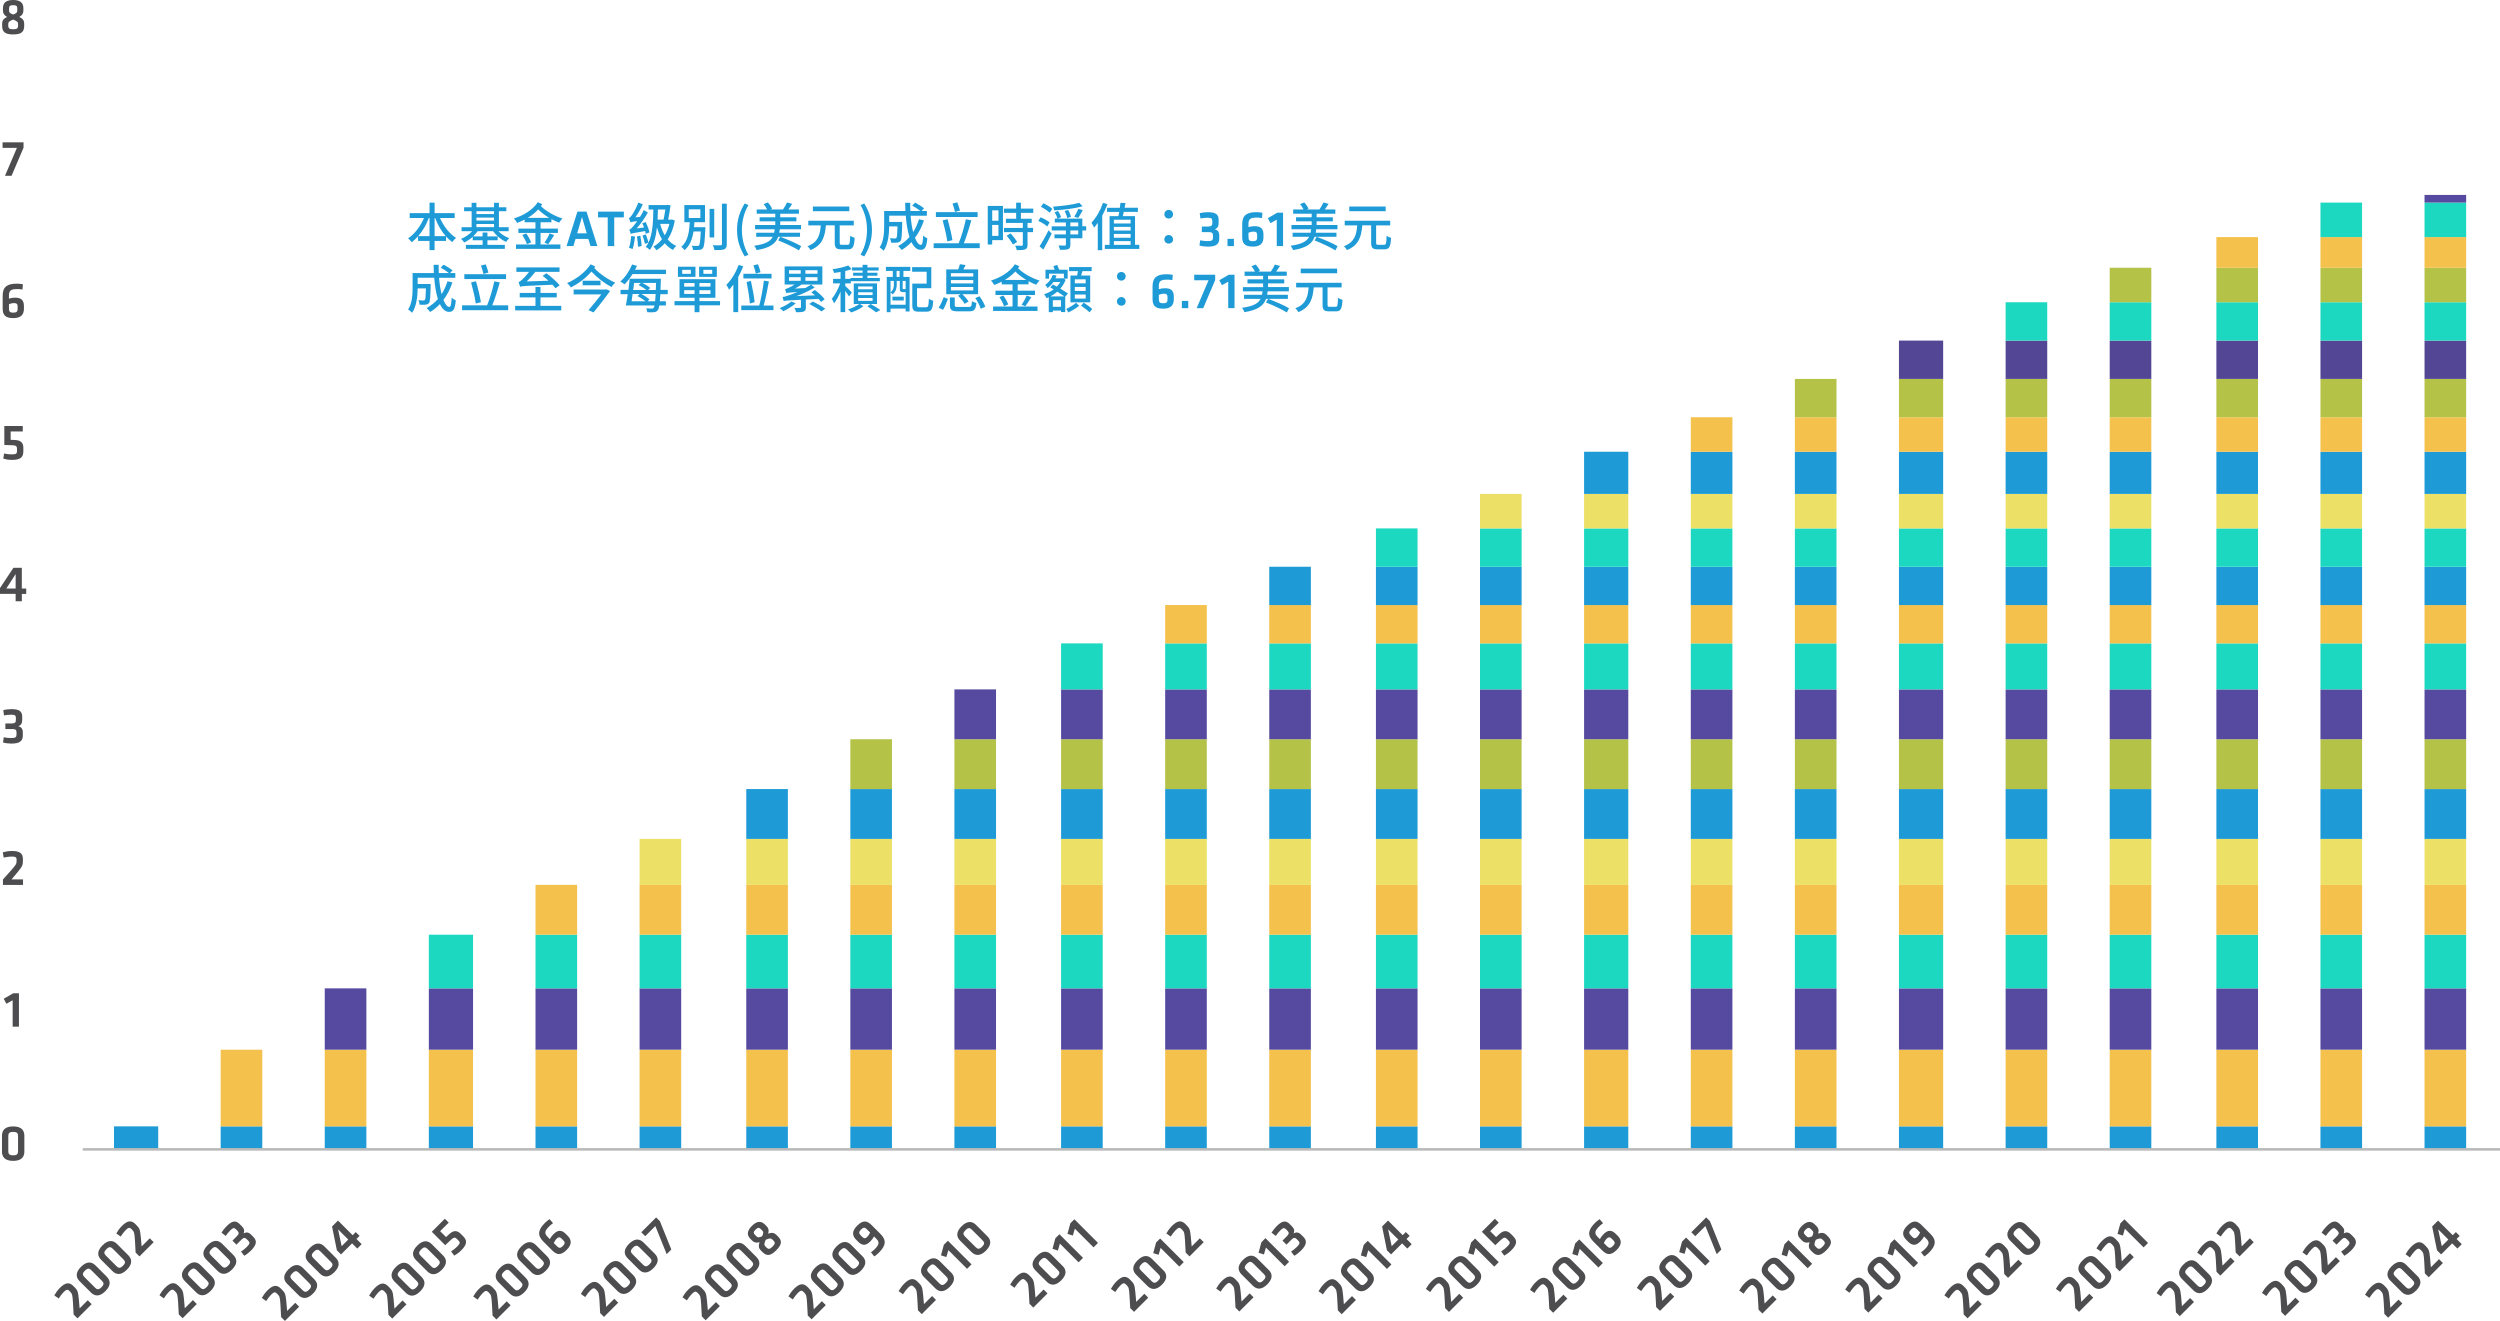 <?xml version="1.0" encoding="UTF-8"?>
<svg id="Layer_1" data-name="Layer 1" xmlns="http://www.w3.org/2000/svg" viewBox="0 0 768.9 406.25">
  <defs>
    <style>
      .cls-1 {
        fill: #1cd8c0;
      }

      .cls-1, .cls-2, .cls-3, .cls-4, .cls-5, .cls-6, .cls-7, .cls-8 {
        stroke-width: 0px;
      }

      .cls-9 {
        fill: none;
        stroke: #bababa;
        stroke-linejoin: round;
        stroke-width: .8px;
      }

      .cls-2 {
        fill: #4d4d4f;
      }

      .cls-3 {
        fill: #ece166;
      }

      .cls-4 {
        fill: #f4c14d;
      }

      .cls-5 {
        fill: #564aa0;
      }

      .cls-6 {
        fill: #b4c248;
      }

      .cls-7 {
        fill: #1e9bd7;
      }

      .cls-8 {
        fill: #534795;
      }
    </style>
  </defs>
  <g>
    <path class="cls-7" d="M135.32,67.05c1.1,2.51,2.91,4.87,4.95,6.11-.37.3-.91.88-1.16,1.3-.68-.48-1.34-1.07-1.93-1.73v1.38h-3.52v2.82h-1.56v-2.82h-3.52v-1.42c-.64.7-1.29,1.31-1.97,1.81-.25-.38-.73-.91-1.1-1.21,2-1.27,3.8-3.69,4.89-6.25h-4.39v-1.5h6.1v-3.21h1.56v3.21h6.17v1.5h-4.52ZM132.1,72.62v-5.57h-.21c-.78,2.08-1.91,4.04-3.26,5.57h3.47ZM137.07,72.62c-1.34-1.53-2.45-3.5-3.23-5.57h-.17v5.57h3.41Z"/>
    <path class="cls-7" d="M153.26,71.09c.89.92,2.15,1.74,3.37,2.17-.32.27-.75.8-.97,1.15-1.53-.67-3.04-1.93-4.01-3.31h-4.74c-.38.56-.88,1.11-1.4,1.61h2.91v-1.19h1.5v1.19h3.15v1.18h-3.15v1.42h5.35v1.23h-11.98v-1.23h5.14v-1.42h-3.04v-1.05c-.8.72-1.72,1.32-2.63,1.75-.21-.35-.64-.88-.96-1.13,1.26-.48,2.53-1.37,3.44-2.36h-3.28v-1.22h3.09v-4.92h-2.31v-1.21h2.31v-1.38h1.48v1.38h5.41v-1.37h1.51v1.37h2.28v1.21h-2.28v4.92h2.99v1.22h-3.18ZM146.53,64.95v.89h5.41v-.89h-5.41ZM146.53,67.83h5.41v-.91h-5.41v.91ZM146.53,69.86h5.41v-.96h-5.41v.96Z"/>
    <path class="cls-7" d="M166.26,68.37v1.93h5.33v1.34h-5.33v3.55h6.1v1.35h-13.66v-1.35h5.98v-3.55h-5.25v-1.34h5.25v-1.93h-3.33v-.83c-.75.4-1.51.73-2.31,1.02-.21-.43-.62-1-.99-1.37,2.96-.91,5.84-2.66,7.35-5l1.38.62c-.14.21-.27.41-.41.6,1.56,1.56,4.23,3.07,6.62,3.79-.33.3-.8.89-1.02,1.29-.78-.29-1.58-.65-2.37-1.1v.97h-3.36ZM161.85,71.79c.6.84,1.24,2,1.5,2.75l-1.29.56c-.22-.75-.84-1.94-1.42-2.83l1.21-.48ZM168.9,67c-1.24-.75-2.42-1.62-3.37-2.58-.92,1-2.01,1.86-3.2,2.58h6.57ZM167.47,74.64c.54-.76,1.21-1.97,1.54-2.85l1.43.52c-.6,1-1.3,2.08-1.85,2.8l-1.13-.48Z"/>
    <path class="cls-7" d="M180.95,73.49h-3.93l-.67,2.2h-2.1l3.34-10.6h2.8l3.34,10.6h-2.1l-.68-2.2ZM177.52,71.76h2.93l-1.45-5.01-1.48,5.01Z"/>
    <path class="cls-7" d="M186.9,66.86h-2.96v-1.77h7.93v1.77h-2.96v8.83h-2v-8.83Z"/>
    <path class="cls-7" d="M198.61,71.92c-.05-.25-.1-.53-.19-.86-3.53.59-4.09.72-4.41.91-.06-.29-.3-.99-.48-1.35.4-.08.75-.46,1.24-1.05.24-.25.68-.81,1.19-1.56-1.48.17-1.83.27-2.07.38-.08-.29-.3-.97-.46-1.34.29-.08.57-.38.89-.86.35-.46,1.4-2.21,2.01-3.9l1.37.56c-.62,1.38-1.45,2.83-2.29,3.99l1.43-.13c.43-.67.83-1.38,1.18-2.1l1.24.78c-.99,1.74-2.21,3.47-3.45,4.87l2.28-.3c-.17-.46-.35-.91-.54-1.3l1.05-.37c.49,1.02,1,2.36,1.16,3.18l-1.15.45ZM195.32,72.78c-.16,1.37-.43,2.86-.76,3.83-.25-.13-.81-.32-1.11-.41.37-.94.57-2.36.7-3.63l1.18.21ZM196.94,72.49c.19,1,.37,2.29.41,3.15l-1.11.29c-.02-.88-.17-2.18-.35-3.2l1.05-.24ZM207.55,67.81c-.4,2.32-1.16,4.27-2.2,5.83.73.86,1.61,1.54,2.64,1.99-.35.29-.78.84-1,1.24-.99-.51-1.83-1.21-2.53-2.05-.76.88-1.64,1.59-2.56,2.16-.21-.37-.62-.88-.94-1.15.97-.51,1.86-1.27,2.63-2.24-.65-1.08-1.15-2.31-1.54-3.66-.3,2.8-.91,5.12-2.16,6.94-.22-.24-.92-.73-1.27-.94.3-.4.56-.83.8-1.29l-1.07.37c-.13-.68-.45-1.77-.73-2.58l1.02-.32c.32.78.65,1.83.8,2.51,1.21-2.5,1.46-6.02,1.5-10.17h-1.46v-1.38h5.51l.22-.06,1.02.13c-.18,1.34-.45,3.01-.72,4.41h.88l.27-.06.92.33ZM202.35,64.45c-.02,1.08-.06,2.1-.11,3.09h1.85c.21-.99.38-2.13.54-3.09h-2.28ZM203.04,68.86c.33,1.26.79,2.45,1.42,3.5.62-1.03,1.1-2.21,1.42-3.5h-2.83Z"/>
    <path class="cls-7" d="M216.94,69.88s0,.41-.02.6c-.17,3.88-.33,5.36-.76,5.86-.29.37-.6.46-1.08.51-.41.06-1.16.06-1.93.03-.03-.4-.17-.94-.41-1.31.73.08,1.43.08,1.7.08.25,0,.41-.02.53-.18.27-.29.43-1.42.56-4.28h-2.23c-.37,2.24-1.1,4.36-2.77,5.76-.22-.35-.65-.81-1.02-1.03,2.13-1.72,2.48-4.81,2.63-7.58h-1.66v-5.28h6.35v5.28h-3.25c-.03.51-.06,1.02-.13,1.53h3.49ZM211.83,67.05h3.57v-2.67h-3.57v2.67ZM219.67,73.03h-1.43v-8.79h1.43v8.79ZM223.53,62.65v12.41c0,.92-.22,1.35-.78,1.62-.59.22-1.54.27-2.99.25-.08-.4-.3-1.08-.53-1.51,1.08.05,2.08.03,2.4.03.3-.02.41-.11.41-.4v-12.41h1.48Z"/>
    <path class="cls-7" d="M226.68,70.71c0-3.13.88-5.73,2.36-8.13l1.15.49c-1.37,2.29-2.01,4.98-2.01,7.64s.64,5.36,2.01,7.64l-1.15.51c-1.48-2.42-2.36-4.98-2.36-8.15Z"/>
    <path class="cls-7" d="M239.84,70.52c-.03.37-.1.72-.16,1.05h6.38v1.26h-6.72c-.75,2.07-2.43,3.41-6.64,4.09-.11-.4-.46-1-.75-1.34,3.49-.48,5-1.37,5.71-2.75h-5.08v-1.26h5.52c.06-.33.13-.67.17-1.05h-6.05v-1.31h6.22v-1.13h-4.81v-1.26h4.81v-1.08h-5.7v-1.31h3.2c-.25-.52-.68-1.18-1.07-1.66l1.29-.51c.54.57,1.08,1.37,1.3,1.93l-.52.24h3.88c.43-.64.97-1.53,1.24-2.16l1.58.43c-.37.59-.8,1.23-1.18,1.73h3.25v1.31h-5.75v1.08h4.98v1.26h-4.98v1.13h6.41v1.31h-6.57ZM245.73,77.01c-1.42-.92-4.27-2.24-6.4-3.07l.65-1.11c2.08.75,4.98,2,6.43,2.88l-.68,1.3Z"/>
    <path class="cls-7" d="M260.73,75.28c.59,0,.68-.41.75-2.77.35.27.99.53,1.38.64-.16,2.75-.54,3.53-2.02,3.53h-2.12c-1.58,0-1.99-.49-1.99-2.05v-5.32h-2.72c-.29,3.36-1,6.11-4.74,7.61-.16-.38-.59-.91-.92-1.19,3.33-1.24,3.87-3.61,4.09-6.41h-3.84v-1.43h13.99v1.43h-4.33v5.3c0,.57.09.67.67.67h1.8ZM261.21,64.95h-11.2v-1.43h11.2v1.43Z"/>
    <path class="cls-7" d="M264.66,78.35c1.37-2.28,2-4.97,2-7.64s-.64-5.35-2-7.64l1.15-.49c1.5,2.4,2.37,5,2.37,8.13s-.88,5.73-2.37,8.15l-1.15-.51Z"/>
    <path class="cls-7" d="M284.18,67.76c-.67,2.05-1.61,3.85-2.77,5.38.54,1.35,1.16,2.18,1.83,2.18.41,0,.6-.81.7-2.86.35.35.88.68,1.27.83-.24,2.8-.78,3.55-2.08,3.55-1.16,0-2.08-.89-2.8-2.39-.91.96-1.91,1.77-3.01,2.44-.22-.32-.75-.94-1.08-1.21,1.32-.73,2.5-1.66,3.47-2.79-.57-1.8-.94-4.07-1.13-6.56h-5.09v1.93h3.99v.57c-.08,3.45-.16,4.82-.49,5.27-.29.33-.59.46-1.02.51-.4.06-1.11.06-1.88.03-.03-.43-.17-1-.4-1.38.65.06,1.27.08,1.53.08.22,0,.38-.05.49-.19.17-.22.27-1.13.32-3.53h-2.55c-.02,2.26-.29,5.44-1.69,7.5-.25-.3-.91-.83-1.24-1.02,1.27-1.91,1.38-4.65,1.38-6.7v-4.5h6.54c-.05-.83-.08-1.69-.08-2.53h1.56c-.02.86,0,1.7.05,2.53h3.07c-.62-.53-1.66-1.21-2.5-1.67l.89-.91c.94.49,2.13,1.22,2.75,1.77l-.76.81h1.62v1.45h-5c.16,1.89.41,3.61.78,5.03.76-1.18,1.35-2.5,1.81-3.96l1.5.37Z"/>
    <path class="cls-7" d="M301.33,74.81v1.5h-14.18v-1.5h7.7c.83-1.97,1.73-5.09,2.21-7.37l1.67.32c-.62,2.32-1.51,5.11-2.29,7.05h4.89ZM300.68,66.74h-12.84v-1.5h12.84v1.5ZM291.35,74.26c-.22-1.75-.86-4.44-1.43-6.48l1.5-.37c.62,2.07,1.24,4.68,1.51,6.45l-1.58.4ZM293.72,65.19c-.13-.7-.48-1.78-.76-2.59l1.46-.37c.3.8.67,1.85.84,2.51l-1.54.45Z"/>
    <path class="cls-7" d="M308.47,73.86h-3.31v1.35h-1.37v-11.87h4.68v10.52ZM305.16,64.68v3.2h1.93v-3.2h-1.93ZM307.08,72.54v-3.36h-1.93v3.36h1.93ZM313.99,65.46v1.81h3.33v1.29h-1.29v1.53h1.7v1.3h-1.7v3.92c0,.76-.17,1.16-.7,1.37-.56.24-1.38.25-2.61.25-.06-.4-.29-.99-.49-1.38.89.03,1.77.03,2.02.03.25-.02.33-.08.33-.3v-3.88h-5.78v-1.3h5.78v-1.53h-5.2v-1.29h3.15v-1.81h-3.77v-1.32h3.77v-1.81h1.46v1.81h3.8v1.32h-3.8ZM310.84,71.79c.7.79,1.58,1.89,1.99,2.63l-1.3.78c-.37-.72-1.21-1.89-1.91-2.74l1.23-.67Z"/>
    <path class="cls-7" d="M322.08,69.66c-.57-.56-1.78-1.29-2.74-1.72l.72-1.1c.94.37,2.16,1.03,2.77,1.58l-.75,1.24ZM319.73,75.77c.76-1.18,1.89-3.17,2.74-4.93l.99.99c-.76,1.62-1.73,3.45-2.58,4.93l-1.15-.99ZM322.86,65.44c-.56-.57-1.75-1.35-2.71-1.83l.75-1.1c.94.43,2.15,1.15,2.74,1.72l-.78,1.21ZM334.08,70.88h-1.19v2.4h-3.69v1.97c0,.78-.16,1.16-.67,1.37-.53.22-1.34.22-2.53.22-.06-.37-.24-.96-.43-1.34.84.03,1.69.03,1.93.03.25-.02.33-.08.33-.3v-1.96h-3.52v-1.18h3.52v-1.22h-4.36v-1.27h4.36v-1.18h-3.42v-1.18h.83c-.13-.56-.49-1.34-.88-1.93l1.03-.45c.41.57.81,1.37.97,1.91l-1.02.46h7.54v2.36h1.19v1.27ZM332.97,63.45c-2.34.67-5.79,1.07-8.74,1.26-.05-.33-.22-.84-.35-1.15,2.87-.21,6.19-.62,8.07-1.18l1.02,1.07ZM328.22,67.06c-.08-.57-.43-1.48-.78-2.16l1.1-.33c.35.65.72,1.53.84,2.12l-1.16.38ZM329.2,69.61h2.42v-1.18h-2.42v1.18ZM331.62,70.88h-2.42v1.22h2.42v-1.22ZM330.41,66.65c.43-.64.96-1.67,1.24-2.42l1.37.4c-.46.88-.99,1.78-1.4,2.39l-1.21-.37Z"/>
    <path class="cls-7" d="M340.61,62.8c-.45,1.19-1,2.4-1.61,3.52v10.63h-1.37v-8.4c-.38.54-.76,1.02-1.16,1.46-.11-.37-.53-1.15-.78-1.51,1.42-1.48,2.75-3.79,3.55-6.11l1.37.41ZM350.4,75.31v1.26h-10.6v-1.26h1.46v-8.83h2.72c.08-.38.17-.84.25-1.3h-3.74v-1.27h3.93c.08-.54.14-1.07.18-1.53l1.56.06c-.08.46-.17.97-.27,1.46h4.09v1.27h-4.34c-.1.46-.21.92-.32,1.3h3.77v8.83h1.31ZM342.59,67.59v1.13h5.14v-1.13h-5.14ZM347.73,69.78h-5.14v1.13h5.14v-1.13ZM342.59,71.95v1.16h5.14v-1.16h-5.14ZM342.59,75.31h5.14v-1.15h-5.14v1.15Z"/>
    <path class="cls-7" d="M358.11,65.9c0-.78.61-1.34,1.34-1.34s1.34.56,1.34,1.34-.6,1.32-1.34,1.32-1.34-.54-1.34-1.32ZM358.11,73.62c0-.8.61-1.34,1.34-1.34s1.34.54,1.34,1.34-.6,1.3-1.34,1.3-1.34-.54-1.34-1.3Z"/>
    <path class="cls-7" d="M369.12,73.91c.78.16,1.53.24,2.28.24,1.4,0,1.66-.29,1.66-1.11v-.62c0-.78-.35-1.02-1.15-1.02h-2.28v-1.73h1.93c1.07,0,1.3-.37,1.3-1.11v-.62c0-.76-.35-.97-1.46-.97-.78,0-1.53.1-2.2.22l-.21-1.64c.7-.17,1.67-.29,2.58-.29,2.5,0,3.23.83,3.23,2.34v.99c0,1.03-.32,1.56-1.15,1.92.91.3,1.34.84,1.34,1.93v.91c0,1.59-.78,2.51-3.53,2.51-.72,0-1.93-.13-2.55-.33l.21-1.61Z"/>
    <path class="cls-7" d="M377.53,73.46h1.97v2.23h-1.97v-2.23Z"/>
    <path class="cls-7" d="M383.99,69.85c.56-.19,1.21-.29,1.89-.29,1.93,0,2.71.8,2.71,2.63v.76c0,1.66-.76,2.9-3.26,2.9-2.74,0-3.28-1.21-3.28-3.04v-3.87c0-2.8,1.5-3.69,4.39-3.69.59,0,1.35.08,1.83.19l-.13,1.62c-.46-.09-1.16-.14-1.5-.14-1.88,0-2.66.32-2.66,1.94v.99ZM383.99,71.57v1.45c0,.88.33,1.16,1.34,1.16s1.32-.35,1.32-1.16v-.78c0-.76-.37-1-1.07-1-.57,0-1.15.14-1.59.33Z"/>
    <path class="cls-7" d="M390.75,68.62l-.81-1.53,2.93-1.69h1.75v10.28h-1.94v-8.13l-1.93,1.07Z"/>
    <path class="cls-7" d="M404.82,70.52c-.03.37-.1.72-.16,1.05h6.38v1.26h-6.72c-.75,2.07-2.43,3.41-6.64,4.09-.11-.4-.46-1-.75-1.34,3.49-.48,5-1.37,5.71-2.75h-5.08v-1.26h5.52c.06-.33.13-.67.17-1.05h-6.05v-1.31h6.22v-1.13h-4.81v-1.26h4.81v-1.08h-5.7v-1.31h3.2c-.25-.52-.68-1.18-1.07-1.66l1.29-.51c.54.57,1.08,1.37,1.3,1.93l-.52.24h3.88c.43-.64.97-1.53,1.24-2.16l1.58.43c-.37.59-.8,1.23-1.18,1.73h3.25v1.31h-5.75v1.08h4.98v1.26h-4.98v1.13h6.41v1.31h-6.57ZM410.71,77.01c-1.42-.92-4.27-2.24-6.4-3.07l.65-1.11c2.08.75,4.98,2,6.43,2.88l-.68,1.3Z"/>
    <path class="cls-7" d="M425.71,75.28c.59,0,.68-.41.75-2.77.35.27.99.53,1.38.64-.16,2.75-.54,3.53-2.02,3.53h-2.12c-1.58,0-1.99-.49-1.99-2.05v-5.32h-2.72c-.29,3.36-1,6.11-4.74,7.61-.16-.38-.59-.91-.92-1.19,3.33-1.24,3.87-3.61,4.09-6.41h-3.84v-1.43h13.99v1.43h-4.33v5.3c0,.57.09.67.67.67h1.8ZM426.18,64.95h-11.2v-1.43h11.2v1.43Z"/>
    <path class="cls-7" d="M139.15,86.85c-.67,2.05-1.61,3.85-2.77,5.38.54,1.35,1.16,2.18,1.83,2.18.41,0,.6-.81.7-2.87.35.35.88.68,1.27.83-.24,2.8-.78,3.55-2.08,3.55-1.16,0-2.08-.89-2.8-2.39-.91.95-1.91,1.77-3.01,2.43-.22-.32-.75-.94-1.08-1.21,1.32-.73,2.5-1.65,3.47-2.78-.57-1.8-.94-4.07-1.13-6.56h-5.09v1.93h3.99v.57c-.08,3.45-.16,4.82-.49,5.27-.29.33-.59.46-1.02.51-.4.06-1.11.06-1.88.03-.03-.43-.17-1-.4-1.38.65.06,1.27.08,1.53.08.22,0,.38-.05.49-.19.17-.22.27-1.13.32-3.53h-2.55c-.02,2.26-.29,5.44-1.69,7.5-.25-.3-.91-.83-1.24-1.02,1.27-1.91,1.38-4.65,1.38-6.7v-4.5h6.54c-.05-.83-.08-1.69-.08-2.53h1.56c-.02.86,0,1.7.05,2.53h3.07c-.62-.53-1.66-1.21-2.5-1.67l.89-.91c.94.49,2.13,1.23,2.75,1.77l-.76.81h1.62v1.45h-5c.16,1.89.41,3.61.78,5.03.76-1.18,1.35-2.5,1.81-3.96l1.5.37Z"/>
    <path class="cls-7" d="M156.3,93.9v1.5h-14.18v-1.5h7.7c.83-1.97,1.73-5.09,2.21-7.37l1.67.32c-.62,2.32-1.51,5.11-2.29,7.05h4.89ZM155.65,85.83h-12.84v-1.5h12.84v1.5ZM146.32,93.35c-.22-1.75-.86-4.44-1.43-6.48l1.5-.37c.62,2.07,1.24,4.68,1.51,6.45l-1.58.4ZM148.69,84.27c-.13-.7-.48-1.78-.76-2.59l1.46-.37c.3.79.67,1.85.84,2.51l-1.54.45Z"/>
    <path class="cls-7" d="M172.62,94.08v1.38h-14.18v-1.38h6.25v-2.61h-4.84v-1.37h4.84v-1.83h1.54v1.83h5v1.37h-5v2.61h6.38ZM170.84,88.65c-.24-.32-.54-.68-.92-1.08-8.36.37-9.29.38-9.95.62-.08-.3-.32-1.05-.48-1.45.32-.06.67-.32,1.08-.73.37-.29,1.29-1.26,2.15-2.39h-3.9v-1.37h13.27v1.37h-7.46c-.83,1.1-1.75,2.12-2.63,2.94l6.67-.22c-.59-.54-1.21-1.07-1.78-1.51l1.18-.78c1.42,1.05,3.21,2.61,4.06,3.71l-1.29.89Z"/>
    <path class="cls-7" d="M183.09,81.98c-.1.14-.21.29-.32.45,1.58,1.74,4.25,3.55,6.45,4.5-.38.32-.91.94-1.16,1.35-2.02-1.05-4.42-2.88-6.16-4.76-1.72,2.02-4,3.72-6.32,4.89-.24-.41-.72-.99-1.15-1.34,2.82-1.24,5.65-3.37,7.21-5.79l1.45.7ZM186.49,88.97l1.16.54c-1.35,1.89-3.42,4.52-5.11,6.59l-1.53-.72c1.29-1.5,2.82-3.37,3.93-4.84h-8.51v-1.5h9.79l.27-.08ZM184.69,86.34v1.4h-5.49v-1.4h5.49Z"/>
    <path class="cls-7" d="M194.55,84.29c-.76,1.21-1.62,2.32-2.45,3.17-.29-.25-.94-.68-1.32-.88,1.46-1.24,2.82-3.26,3.64-5.24l1.48.43c-.17.38-.37.78-.59,1.18h9.52v1.34h-10.28ZM203.1,90.48c-.05.86-.09,1.58-.16,2.18h1.85v1.29h-2.01c-.11.73-.25,1.16-.45,1.42-.3.45-.68.59-1.19.65-.49.05-1.29.05-2.07,0-.02-.35-.16-.84-.35-1.18.76.06,1.43.08,1.75.08.27,0,.41-.05.57-.24.1-.13.19-.35.27-.73h-8.83c.21-.95.4-2.18.59-3.47h-2.21v-1.34h2.42c.16-1.19.3-2.39.4-3.42h9.58s-.02.48-.02.67c-.03,1.04-.06,1.94-.1,2.75h2.24v1.34h-2.29ZM194.57,90.43c-.11.8-.22,1.54-.32,2.23h4.28c-.64-.54-1.61-1.18-2.45-1.59l.65-.64h-2.17ZM195.03,87.01c-.1.7-.19,1.45-.29,2.18h4.07c-.64-.53-1.58-1.11-2.4-1.51l.7-.67h-2.08ZM201.49,92.66c.06-.59.11-1.32.16-2.23h-4.41c.94.46,1.94,1.13,2.5,1.66l-.56.57h2.31ZM201.7,89.19c.02-.65.05-1.38.06-2.18h-4.25c.91.43,1.93,1.03,2.45,1.56l-.6.62h2.34Z"/>
    <path class="cls-7" d="M221.46,93.9h-6.33v2.12h-1.51v-2.12h-6.17v-1.29h6.17v-1.03h-4.63v-5.71h11.04v5.71h-4.9v1.03h6.33v1.29ZM213.9,85.15h-5.4v-3.12h5.4v3.12ZM212.48,82.99h-2.66v1.23h2.66v-1.23ZM210.43,88.16h3.18v-1.11h-3.18v1.11ZM213.61,90.4v-1.15h-3.18v1.15h3.18ZM220.46,85.15h-5.44v-3.12h5.44v3.12ZM218.51,87.04h-3.39v1.11h3.39v-1.11ZM218.51,89.26h-3.39v1.15h3.39v-1.15ZM219.05,82.99h-2.71v1.23h2.71v-1.23Z"/>
    <path class="cls-7" d="M228.58,81.92c-.41,1.11-.95,2.23-1.54,3.29v10.79h-1.5v-8.47c-.41.59-.86,1.11-1.31,1.58-.14-.35-.57-1.15-.83-1.5,1.51-1.48,2.93-3.8,3.77-6.13l1.4.43ZM237.89,93.97v1.42h-9.9v-1.42h5.52c.57-2.1,1.16-5.32,1.43-7.66l1.54.25c-.43,2.4-1.03,5.36-1.61,7.4h3.01ZM237.3,85.64h-8.67v-1.43h8.67v1.43ZM230.63,93.36c-.13-1.66-.56-4.49-1-6.65l1.32-.3c.49,2.15.99,4.92,1.15,6.52l-1.46.43ZM232.45,84.13c-.11-.67-.43-1.72-.73-2.51l1.4-.35c.3.78.64,1.77.8,2.45l-1.46.41Z"/>
    <path class="cls-7" d="M244.74,93.31c-1.05.88-2.59,1.83-3.82,2.42-.25-.27-.81-.75-1.13-.97,1.27-.49,2.71-1.27,3.6-2.02l1.35.57ZM247.85,92.12v2.42c0,.72-.14,1.07-.68,1.27-.53.22-1.29.22-2.32.22-.08-.4-.32-.97-.52-1.32.73.02,1.51.02,1.72,0,.22,0,.29-.05.29-.22v-2.29c-4.14.19-4.79.24-5.3.41-.05-.24-.22-.91-.35-1.27.54-.03,1.18-.24,2.1-.57.46-.14,1.35-.49,2.42-.97-2.61.17-3.07.25-3.37.37-.06-.25-.25-.91-.38-1.26.3-.03.67-.17,1.08-.38.32-.13,1.07-.51,1.85-1.02h-3.07v-5.57h11.6v5.57h-6.37c-.68.46-1.37.88-2.07,1.24l3.18-.16c.62-.32,1.23-.68,1.81-1.03l1.1.86c-1.83,1.07-3.71,1.94-5.55,2.64l5.63-.22c-.37-.33-.76-.67-1.11-.94l1.05-.72c1.15.81,2.42,2.02,3.04,2.85l-1.1.84c-.21-.29-.48-.59-.78-.94l-3.88.19ZM242.67,84.18h3.6v-1.08h-3.6v1.08ZM242.67,86.36h3.6v-1.1h-3.6v1.1ZM251.43,83.1h-3.72v1.08h3.72v-1.08ZM251.43,85.26h-3.72v1.1h3.72v-1.1ZM249.96,92.74c1.27.59,2.96,1.53,3.85,2.21l-1.15.84c-.81-.67-2.47-1.64-3.77-2.29l1.07-.76Z"/>
    <path class="cls-7" d="M261.11,91.17c-.22-.41-.7-1.1-1.16-1.72v6.56h-1.43v-6.32c-.59,1.4-1.29,2.72-1.97,3.6-.16-.41-.49-1.02-.73-1.37.97-1.11,1.99-3.06,2.59-4.76h-2.18v-1.38h2.29v-2.13c-.68.13-1.37.22-2,.3-.06-.33-.25-.83-.43-1.15,1.7-.24,3.68-.68,4.81-1.16l1.02,1.13c-.57.22-1.24.41-1.96.59v2.42h1.61v-.27h3.74v-.7h-2.93v-.92h2.93v-.68h-3.25v-.96h3.25v-.81h1.48v.81h3.45v.96h-3.45v.68h3.07v.92h-3.07v.7h3.82v.97h-8.94v.68h-1.7v.78c.53.46,1.74,1.72,2.02,2.07l-.86,1.16ZM269.75,93.49h-5.3l1.1.7c-.96.75-2.51,1.51-3.79,1.91-.22-.29-.64-.7-.94-.95,1.24-.35,2.69-1.04,3.45-1.66h-1.69v-6.33h7.16v6.33ZM268.37,88.11h-4.44v.86h4.44v-.86ZM268.37,89.88h-4.44v.88h4.44v-.88ZM268.37,91.66h-4.44v.88h4.44v-.88ZM267.76,93.49c1.05.6,2.28,1.35,3.01,1.85l-1.29.72c-.62-.48-1.73-1.24-2.71-1.85l.99-.72Z"/>
    <path class="cls-7" d="M272.48,82.08h7.5v1.24h-2.12v1.85h1.89v10.62h-1.21v-.88h-4.65v1.1h-1.16v-10.84h1.86v-1.85h-2.12v-1.24ZM278.54,93.74v-3.9h-.83c-.75,0-.97-.22-.97-1.16v-2.28h-.94v1.18c0,.95-.24,2.13-1.26,2.94-.14-.16-.45-.45-.65-.56v3.77h4.65ZM273.9,86.41v3.52c.88-.72,1.02-1.62,1.02-2.36v-1.16h-1.02ZM274.47,91.25h3.5v1.16h-3.5v-1.16ZM276.68,83.32h-.92v1.85h.92v-1.85ZM278.54,86.41h-.92v2.26c0,.22.03.25.21.25h.49c.13,0,.19-.02.22-.03v-2.48ZM284.86,94.49c.64,0,.75-.4.83-2.59.33.25.94.51,1.34.6-.17,2.61-.56,3.36-2.04,3.36h-2.39c-1.54,0-2.02-.43-2.02-2.07v-6.57h4.42v-3.64h-4.47v-1.42h5.9v6.48h-4.39v5.14c0,.6.11.72.76.72h2.05Z"/>
    <path class="cls-7" d="M288.69,94.64c.59-.88,1.19-2.23,1.56-3.25l1.29.54c-.38,1.03-.92,2.43-1.5,3.36l-1.35-.65ZM295.47,90.48h-4.44v-7.62h3.68c.19-.49.41-1.15.51-1.61l1.77.27c-.22.48-.49.94-.7,1.34h4.54v7.62h-4.85c.73.68,1.53,1.61,1.91,2.24l-1.22.73c-.35-.7-1.23-1.75-2.02-2.48l.84-.49ZM297.91,94.41c.8,0,.94-.22,1.02-1.78.33.24.96.46,1.37.54-.21,2.1-.65,2.59-2.29,2.59h-3.34c-2,0-2.51-.41-2.51-1.85v-2.42h1.48v2.39c0,.45.17.53,1.15.53h3.14ZM292.46,85.05h6.88v-1.03h-6.88v1.03ZM292.46,87.17h6.88v-1.03h-6.88v1.03ZM292.46,89.32h6.88v-1.05h-6.88v1.05ZM301.26,91.12c.72.99,1.5,2.32,1.77,3.23l-1.4.62c-.24-.91-.97-2.28-1.67-3.31l1.31-.54Z"/>
    <path class="cls-7" d="M313,87.46v1.93h5.33v1.34h-5.33v3.55h6.1v1.35h-13.66v-1.35h5.98v-3.55h-5.25v-1.34h5.25v-1.93h-3.33v-.83c-.75.4-1.51.73-2.31,1.02-.21-.43-.62-1-.99-1.37,2.96-.91,5.84-2.66,7.35-5l1.38.62c-.14.21-.27.41-.41.6,1.56,1.56,4.23,3.07,6.62,3.79-.33.3-.8.89-1.02,1.29-.78-.29-1.58-.65-2.37-1.1v.97h-3.36ZM308.59,90.88c.6.84,1.24,2,1.5,2.75l-1.29.56c-.22-.75-.84-1.94-1.42-2.83l1.21-.48ZM315.64,86.09c-1.24-.75-2.42-1.62-3.37-2.58-.92,1-2.01,1.86-3.2,2.58h6.57ZM314.21,93.73c.54-.76,1.21-1.97,1.54-2.85l1.43.53c-.6,1-1.3,2.08-1.85,2.8l-1.13-.48Z"/>
    <path class="cls-7" d="M327.62,91.25v4.73h-1.3v-.45h-2.5v.46h-1.26v-4.57c-.24.1-.46.19-.7.29-.13-.33-.49-.92-.73-1.21,1.03-.33,2.05-.84,2.93-1.5-.37-.22-.72-.43-1.05-.62l.84-.89c.37.21.76.43,1.18.67.41-.41.79-.91,1.08-1.42h-2.13c-.46.68-1.03,1.32-1.78,1.86-.14-.3-.51-.78-.75-.97,1.23-.83,1.97-2,2.34-3.09l1.16.22c-.1.29-.22.56-.35.84h2.18l.21-.05.75.54c-.41,1.02-.97,1.93-1.64,2.69.91.54,1.78,1.08,2.36,1.48l-.83.97ZM322.65,85.71h-1.1v-2.74h2.83c-.13-.38-.29-.76-.41-1.1l1.16-.41c.22.45.46,1.05.65,1.51h2.59v2.74h-1.16v-1.54h-4.57v1.54ZM327.35,91.17c-.56-.41-1.34-.94-2.17-1.46-.65.59-1.38,1.08-2.13,1.46h4.3ZM326.31,94.36v-2.04h-2.5v2.04h2.5ZM331.9,94.06c-.92.75-2.28,1.54-3.31,2.05-.14-.3-.45-.8-.64-1.1.97-.45,2.29-1.24,3.01-1.88l.94.92ZM331.28,84.75c.1-.41.17-.91.25-1.35h-2.72v-1.26h6.94v1.26h-2.85c-.14.46-.27.94-.4,1.35h2.8v8.24h-6.08v-8.24h2.05ZM333.91,85.91h-3.34v1.23h3.34v-1.23ZM333.91,88.24h-3.34v1.24h3.34v-1.24ZM333.91,90.58h-3.34v1.26h3.34v-1.26ZM333.29,93.08c.88.54,2.05,1.38,2.64,1.96l-.83,1.02c-.56-.57-1.72-1.46-2.61-2.05l.8-.92Z"/>
    <path class="cls-7" d="M343.53,84.99c0-.78.61-1.34,1.34-1.34s1.34.56,1.34,1.34-.6,1.32-1.34,1.32-1.34-.54-1.34-1.32ZM343.53,92.71c0-.8.61-1.34,1.34-1.34s1.34.54,1.34,1.34-.6,1.31-1.34,1.31-1.34-.54-1.34-1.31Z"/>
    <path class="cls-7" d="M356.42,88.94c.56-.19,1.21-.29,1.89-.29,1.93,0,2.71.8,2.71,2.63v.76c0,1.66-.76,2.9-3.26,2.9-2.74,0-3.28-1.21-3.28-3.04v-3.87c0-2.8,1.5-3.69,4.39-3.69.59,0,1.35.08,1.83.19l-.13,1.62c-.46-.1-1.16-.14-1.5-.14-1.88,0-2.66.32-2.66,1.94v.99ZM356.42,90.66v1.45c0,.88.33,1.16,1.34,1.16s1.32-.35,1.32-1.16v-.78c0-.76-.37-1-1.07-1-.57,0-1.15.14-1.59.33Z"/>
    <path class="cls-7" d="M363.49,92.55h1.97v2.23h-1.97v-2.23Z"/>
    <path class="cls-7" d="M367.29,84.5h6.45v1.64l-3.68,8.64h-2.02l3.66-8.58h-4.41v-1.7Z"/>
    <path class="cls-7" d="M375.82,87.71l-.81-1.53,2.93-1.69h1.75v10.28h-1.94v-8.13l-1.93,1.07Z"/>
    <path class="cls-7" d="M389.88,89.61c-.03.37-.1.72-.16,1.05h6.38v1.26h-6.72c-.75,2.07-2.43,3.41-6.64,4.09-.11-.4-.46-1-.75-1.34,3.49-.48,5-1.37,5.71-2.75h-5.08v-1.26h5.52c.06-.33.13-.67.17-1.05h-6.05v-1.3h6.22v-1.13h-4.81v-1.26h4.81v-1.08h-5.7v-1.3h3.2c-.25-.53-.68-1.18-1.07-1.66l1.29-.51c.54.57,1.08,1.37,1.3,1.93l-.52.24h3.88c.43-.64.97-1.53,1.24-2.17l1.58.43c-.37.59-.8,1.22-1.18,1.73h3.25v1.3h-5.75v1.08h4.98v1.26h-4.98v1.13h6.41v1.3h-6.57ZM395.77,96.1c-1.42-.92-4.27-2.24-6.4-3.07l.65-1.11c2.08.75,4.98,2.01,6.43,2.88l-.68,1.3Z"/>
    <path class="cls-7" d="M410.77,94.36c.59,0,.68-.41.75-2.77.35.27.99.53,1.38.64-.16,2.75-.54,3.53-2.02,3.53h-2.12c-1.58,0-1.99-.49-1.99-2.05v-5.32h-2.72c-.29,3.36-1,6.11-4.74,7.61-.16-.38-.59-.91-.92-1.19,3.33-1.24,3.87-3.61,4.09-6.41h-3.84v-1.43h13.99v1.43h-4.33v5.3c0,.57.09.67.67.67h1.8ZM411.25,84.04h-11.2v-1.43h11.2v1.43Z"/>
  </g>
  <g>
    <path class="cls-7" d="M745.69,346.42h12.8v7.07h-12.8v-7.07ZM713.68,346.42h12.8v7.07h-12.8v-7.07ZM681.67,346.42h12.8v7.07h-12.8v-7.07ZM648.86,346.42h12.8v7.07h-12.8v-7.07ZM616.85,346.42h12.8v7.07h-12.8v-7.07ZM584.04,346.42h13.6v7.07h-13.6v-7.07ZM552.03,346.42h12.8v7.07h-12.8v-7.07ZM520.02,346.42h12.8v7.07h-12.8v-7.07ZM487.2,346.42h13.6v7.07h-13.6v-7.07ZM455.19,346.42h12.8v7.07h-12.8v-7.07ZM423.18,346.42h12.8v7.07h-12.8v-7.07ZM390.37,346.42h12.8v7.07h-12.8v-7.07ZM358.36,346.42h12.8v7.07h-12.8v-7.07ZM326.35,346.42h12.8v7.07h-12.8v-7.07ZM293.54,346.42h12.8v7.07h-12.8v-7.07ZM261.53,346.42h12.8v7.07h-12.8v-7.07ZM229.52,346.42h12.8v7.07h-12.8v-7.07ZM196.71,346.42h12.8v7.07h-12.8v-7.07ZM164.7,346.42h12.8v7.07h-12.8v-7.07ZM131.89,346.42h13.6v7.07h-13.6v-7.07ZM99.88,346.42h12.8v7.07h-12.8v-7.07ZM67.87,346.42h12.8v7.07h-12.8v-7.07ZM35.06,346.42h13.6v7.07h-13.6v-7.07Z"/>
    <path class="cls-4" d="M745.69,322.85h12.8v23.58h-12.8v-23.58ZM713.68,322.85h12.8v23.58h-12.8v-23.58ZM681.67,322.85h12.8v23.58h-12.8v-23.58ZM648.86,322.85h12.8v23.58h-12.8v-23.58ZM616.85,322.85h12.8v23.58h-12.8v-23.58ZM584.04,322.85h13.6v23.58h-13.6v-23.58ZM552.03,322.85h12.8v23.58h-12.8v-23.58ZM520.02,322.85h12.8v23.58h-12.8v-23.58ZM487.2,322.85h13.6v23.58h-13.6v-23.58ZM455.19,322.85h12.8v23.58h-12.8v-23.58ZM423.18,322.85h12.8v23.58h-12.8v-23.58ZM390.37,322.85h12.8v23.58h-12.8v-23.58ZM358.36,322.85h12.8v23.58h-12.8v-23.58ZM326.35,322.85h12.8v23.58h-12.8v-23.58ZM293.54,322.85h12.8v23.58h-12.8v-23.58ZM261.53,322.85h12.8v23.58h-12.8v-23.58ZM229.52,322.85h12.8v23.58h-12.8v-23.58ZM196.71,322.85h12.8v23.58h-12.8v-23.58ZM164.7,322.85h12.8v23.58h-12.8v-23.58ZM131.89,322.85h13.6v23.58h-13.6v-23.58ZM99.88,322.85h12.8v23.58h-12.8v-23.58ZM67.87,322.85h12.8v23.58h-12.8v-23.58Z"/>
    <path class="cls-5" d="M745.69,303.98h12.8v18.86h-12.8v-18.86ZM713.68,303.98h12.8v18.86h-12.8v-18.86ZM681.67,303.98h12.8v18.86h-12.8v-18.86ZM648.86,303.98h12.8v18.86h-12.8v-18.86ZM616.85,303.98h12.8v18.86h-12.8v-18.86ZM584.04,303.98h13.6v18.86h-13.6v-18.86ZM552.03,303.98h12.8v18.86h-12.8v-18.86ZM520.02,303.98h12.8v18.86h-12.8v-18.86ZM487.2,303.98h13.6v18.86h-13.6v-18.86ZM455.19,303.98h12.8v18.86h-12.8v-18.86ZM423.18,303.98h12.8v18.86h-12.8v-18.86ZM390.37,303.98h12.8v18.86h-12.8v-18.86ZM358.36,303.98h12.8v18.86h-12.8v-18.86ZM326.35,303.98h12.8v18.86h-12.8v-18.86ZM293.54,303.98h12.8v18.86h-12.8v-18.86ZM261.53,303.98h12.8v18.86h-12.8v-18.86ZM229.52,303.98h12.8v18.86h-12.8v-18.86ZM196.71,303.98h12.8v18.86h-12.8v-18.86ZM164.7,303.98h12.8v18.86h-12.8v-18.86ZM131.89,303.98h13.6v18.86h-13.6v-18.86ZM99.88,303.98h12.8v18.86h-12.8v-18.86Z"/>
    <path class="cls-1" d="M745.69,287.48h12.8v16.5h-12.8v-16.5ZM713.68,287.48h12.8v16.5h-12.8v-16.5ZM681.67,287.48h12.8v16.5h-12.8v-16.5ZM648.86,287.48h12.8v16.5h-12.8v-16.5ZM616.85,287.48h12.8v16.5h-12.8v-16.5ZM584.04,287.48h13.6v16.5h-13.6v-16.5ZM552.03,287.48h12.8v16.5h-12.8v-16.5ZM520.02,287.48h12.8v16.5h-12.8v-16.5ZM487.2,287.48h13.6v16.5h-13.6v-16.5ZM455.19,287.48h12.8v16.5h-12.8v-16.5ZM423.18,287.48h12.8v16.5h-12.8v-16.5ZM390.37,287.48h12.8v16.5h-12.8v-16.5ZM358.36,287.48h12.8v16.5h-12.8v-16.5ZM326.35,287.48h12.8v16.5h-12.8v-16.5ZM293.54,287.48h12.8v16.5h-12.8v-16.5ZM261.53,287.48h12.8v16.5h-12.8v-16.5ZM229.52,287.48h12.8v16.5h-12.8v-16.5ZM196.71,287.48h12.8v16.5h-12.8v-16.5ZM164.7,287.48h12.8v16.5h-12.8v-16.5ZM131.89,287.48h13.6v16.5h-13.6v-16.5Z"/>
    <path class="cls-4" d="M745.69,272.15h12.8v15.33h-12.8v-15.33ZM713.68,272.15h12.8v15.33h-12.8v-15.33ZM681.67,272.15h12.8v15.33h-12.8v-15.33ZM648.86,272.15h12.8v15.33h-12.8v-15.33ZM616.85,272.15h12.8v15.33h-12.8v-15.33ZM584.04,272.15h13.6v15.33h-13.6v-15.33ZM552.03,272.15h12.8v15.33h-12.8v-15.33ZM520.02,272.15h12.8v15.33h-12.8v-15.33ZM487.2,272.15h13.6v15.33h-13.6v-15.33ZM455.19,272.15h12.8v15.33h-12.8v-15.33ZM423.18,272.15h12.8v15.33h-12.8v-15.33ZM390.37,272.15h12.8v15.33h-12.8v-15.33ZM358.36,272.15h12.8v15.33h-12.8v-15.33ZM326.35,272.15h12.8v15.33h-12.8v-15.33ZM293.54,272.15h12.8v15.33h-12.8v-15.33ZM261.53,272.15h12.8v15.33h-12.8v-15.33ZM229.52,272.15h12.8v15.33h-12.8v-15.33ZM196.71,272.15h12.8v15.33h-12.8v-15.33ZM164.7,272.15h12.8v15.33h-12.8v-15.33Z"/>
    <path class="cls-3" d="M745.69,258.01h12.8v14.15h-12.8v-14.15ZM713.68,258.01h12.8v14.15h-12.8v-14.15ZM681.67,258.01h12.8v14.15h-12.8v-14.15ZM648.86,258.01h12.8v14.15h-12.8v-14.15ZM616.85,258.01h12.8v14.15h-12.8v-14.15ZM584.04,258.01h13.6v14.15h-13.6v-14.15ZM552.03,258.01h12.8v14.15h-12.8v-14.15ZM520.02,258.01h12.8v14.15h-12.8v-14.15ZM487.2,258.01h13.6v14.15h-13.6v-14.15ZM455.19,258.01h12.8v14.15h-12.8v-14.15ZM423.18,258.01h12.8v14.15h-12.8v-14.15ZM390.37,258.01h12.8v14.15h-12.8v-14.15ZM358.36,258.01h12.8v14.15h-12.8v-14.15ZM326.35,258.01h12.8v14.15h-12.8v-14.15ZM293.54,258.01h12.8v14.15h-12.8v-14.15ZM261.53,258.01h12.8v14.15h-12.8v-14.15ZM229.52,258.01h12.8v14.15h-12.8v-14.15ZM196.71,258.01h12.8v14.15h-12.8v-14.15Z"/>
    <path class="cls-7" d="M745.69,242.68h12.8v15.33h-12.8v-15.33ZM713.68,242.68h12.8v15.33h-12.8v-15.33ZM681.67,242.68h12.8v15.33h-12.8v-15.33ZM648.86,242.68h12.8v15.33h-12.8v-15.33ZM616.85,242.68h12.8v15.33h-12.8v-15.33ZM584.04,242.68h13.6v15.33h-13.6v-15.33ZM552.03,242.68h12.8v15.33h-12.8v-15.33ZM520.02,242.68h12.8v15.33h-12.8v-15.33ZM487.2,242.68h13.6v15.33h-13.6v-15.33ZM455.19,242.68h12.8v15.33h-12.8v-15.33ZM423.18,242.68h12.8v15.33h-12.8v-15.33ZM390.37,242.68h12.8v15.33h-12.8v-15.33ZM358.36,242.68h12.8v15.33h-12.8v-15.33ZM326.35,242.68h12.8v15.33h-12.8v-15.33ZM293.54,242.68h12.8v15.33h-12.8v-15.33ZM261.53,242.68h12.8v15.33h-12.8v-15.33ZM229.52,242.68h12.8v15.33h-12.8v-15.33Z"/>
    <path class="cls-6" d="M745.69,227.36h12.8v15.33h-12.8v-15.33ZM713.68,227.36h12.8v15.33h-12.8v-15.33ZM681.67,227.36h12.8v15.33h-12.8v-15.33ZM648.86,227.36h12.8v15.33h-12.8v-15.33ZM616.85,227.36h12.8v15.33h-12.8v-15.33ZM584.04,227.36h13.6v15.33h-13.6v-15.33ZM552.03,227.36h12.8v15.33h-12.8v-15.33ZM520.02,227.36h12.8v15.33h-12.8v-15.33ZM487.2,227.36h13.6v15.33h-13.6v-15.33ZM455.19,227.36h12.8v15.33h-12.8v-15.33ZM423.18,227.36h12.8v15.33h-12.8v-15.33ZM390.37,227.36h12.8v15.33h-12.8v-15.33ZM358.36,227.36h12.8v15.33h-12.8v-15.33ZM326.35,227.36h12.8v15.33h-12.8v-15.33ZM293.54,227.36h12.8v15.33h-12.8v-15.33ZM261.53,227.36h12.8v15.33h-12.8v-15.33Z"/>
    <path class="cls-5" d="M745.69,212.03h12.8v15.33h-12.8v-15.33ZM713.68,212.03h12.8v15.33h-12.8v-15.33ZM681.67,212.03h12.8v15.33h-12.8v-15.33ZM648.86,212.03h12.8v15.33h-12.8v-15.33ZM616.85,212.03h12.8v15.33h-12.8v-15.33ZM584.04,212.03h13.6v15.33h-13.6v-15.33ZM552.03,212.03h12.8v15.33h-12.8v-15.33ZM520.02,212.03h12.8v15.33h-12.8v-15.33ZM487.2,212.03h13.6v15.33h-13.6v-15.33ZM455.19,212.03h12.8v15.33h-12.8v-15.33ZM423.18,212.03h12.8v15.33h-12.8v-15.33ZM390.37,212.03h12.8v15.33h-12.8v-15.33ZM358.36,212.03h12.8v15.33h-12.8v-15.33ZM326.35,212.03h12.8v15.33h-12.8v-15.33ZM293.54,212.03h12.8v15.33h-12.8v-15.33Z"/>
    <path class="cls-1" d="M745.69,197.88h12.8v14.15h-12.8v-14.15ZM713.68,197.88h12.8v14.15h-12.8v-14.15ZM681.67,197.88h12.8v14.15h-12.8v-14.15ZM648.86,197.88h12.8v14.15h-12.8v-14.15ZM616.85,197.88h12.8v14.15h-12.8v-14.15ZM584.04,197.88h13.6v14.15h-13.6v-14.15ZM552.03,197.88h12.8v14.15h-12.8v-14.15ZM520.02,197.88h12.8v14.15h-12.8v-14.15ZM487.2,197.88h13.6v14.15h-13.6v-14.15ZM455.19,197.88h12.8v14.15h-12.8v-14.15ZM423.18,197.88h12.8v14.15h-12.8v-14.15ZM390.37,197.88h12.8v14.15h-12.8v-14.15ZM358.36,197.88h12.8v14.15h-12.8v-14.15ZM326.35,197.88h12.8v14.15h-12.8v-14.15Z"/>
    <path class="cls-4" d="M745.69,186.09h12.8v11.79h-12.8v-11.79ZM713.68,186.09h12.8v11.79h-12.8v-11.79ZM681.67,186.09h12.8v11.79h-12.8v-11.79ZM648.86,186.09h12.8v11.79h-12.8v-11.79ZM616.85,186.09h12.8v11.79h-12.8v-11.79ZM584.04,186.09h13.6v11.79h-13.6v-11.79ZM552.03,186.09h12.8v11.79h-12.8v-11.79ZM520.02,186.09h12.8v11.79h-12.8v-11.79ZM487.2,186.09h13.6v11.79h-13.6v-11.79ZM455.19,186.09h12.8v11.79h-12.8v-11.79ZM423.18,186.09h12.8v11.79h-12.8v-11.79ZM390.37,186.09h12.8v11.79h-12.8v-11.79ZM358.36,186.09h12.8v11.79h-12.8v-11.79Z"/>
    <path class="cls-7" d="M745.69,174.31h12.8v11.79h-12.8v-11.79ZM713.68,174.31h12.8v11.79h-12.8v-11.79ZM681.67,174.31h12.8v11.79h-12.8v-11.79ZM648.86,174.31h12.8v11.79h-12.8v-11.79ZM616.85,174.31h12.8v11.79h-12.8v-11.79ZM584.04,174.31h13.6v11.79h-13.6v-11.79ZM552.03,174.31h12.8v11.79h-12.8v-11.79ZM520.02,174.31h12.8v11.79h-12.8v-11.79ZM487.2,174.31h13.6v11.79h-13.6v-11.79ZM455.19,174.31h12.8v11.79h-12.8v-11.79ZM423.18,174.31h12.8v11.79h-12.8v-11.79ZM390.37,174.31h12.8v11.79h-12.8v-11.79Z"/>
    <path class="cls-1" d="M745.69,162.52h12.8v11.79h-12.8v-11.79ZM713.68,162.52h12.8v11.79h-12.8v-11.79ZM681.67,162.52h12.8v11.79h-12.8v-11.79ZM648.86,162.52h12.8v11.79h-12.8v-11.79ZM616.85,162.52h12.8v11.79h-12.8v-11.79ZM584.04,162.52h13.6v11.79h-13.6v-11.79ZM552.03,162.52h12.8v11.79h-12.8v-11.79ZM520.02,162.52h12.8v11.79h-12.8v-11.79ZM487.2,162.52h13.6v11.79h-13.6v-11.79ZM455.19,162.52h12.8v11.79h-12.8v-11.79ZM423.18,162.52h12.8v11.79h-12.8v-11.79Z"/>
    <path class="cls-3" d="M745.69,151.91h12.8v10.61h-12.8v-10.61ZM713.68,151.91h12.8v10.61h-12.8v-10.61ZM681.67,151.91h12.8v10.61h-12.8v-10.61ZM648.86,151.91h12.8v10.61h-12.8v-10.61ZM616.85,151.91h12.8v10.61h-12.8v-10.61ZM584.04,151.91h13.6v10.61h-13.6v-10.61ZM552.03,151.91h12.8v10.61h-12.8v-10.61ZM520.02,151.91h12.8v10.61h-12.8v-10.61ZM487.2,151.91h13.6v10.61h-13.6v-10.61ZM455.19,151.91h12.8v10.61h-12.8v-10.61Z"/>
    <path class="cls-7" d="M745.69,138.94h12.8v12.97h-12.8v-12.97ZM713.68,138.94h12.8v12.97h-12.8v-12.97ZM681.67,138.94h12.8v12.97h-12.8v-12.97ZM648.86,138.94h12.8v12.97h-12.8v-12.97ZM616.85,138.94h12.8v12.97h-12.8v-12.97ZM584.04,138.94h13.6v12.97h-13.6v-12.97ZM552.03,138.94h12.8v12.97h-12.8v-12.97ZM520.02,138.94h12.8v12.97h-12.8v-12.97ZM487.2,138.94h13.6v12.97h-13.6v-12.97Z"/>
    <path class="cls-4" d="M745.69,128.33h12.8v10.61h-12.8v-10.61ZM713.68,128.33h12.8v10.61h-12.8v-10.61ZM681.67,128.33h12.8v10.61h-12.8v-10.61ZM648.86,128.33h12.8v10.61h-12.8v-10.61ZM616.85,128.33h12.8v10.61h-12.8v-10.61ZM584.04,128.33h13.6v10.61h-13.6v-10.61ZM552.03,128.33h12.8v10.61h-12.8v-10.61ZM520.02,128.33h12.8v10.61h-12.8v-10.61Z"/>
    <path class="cls-6" d="M745.69,116.54h12.8v11.79h-12.8v-11.79ZM713.68,116.54h12.8v11.79h-12.8v-11.79ZM681.67,116.54h12.8v11.79h-12.8v-11.79ZM648.86,116.54h12.8v11.79h-12.8v-11.79ZM616.85,116.54h12.8v11.79h-12.8v-11.79ZM584.04,116.54h13.6v11.79h-13.6v-11.79ZM552.03,116.54h12.8v11.79h-12.8v-11.79Z"/>
    <path class="cls-8" d="M745.69,104.75h12.8v11.79h-12.8v-11.79ZM713.68,104.75h12.8v11.79h-12.8v-11.79ZM681.67,104.75h12.8v11.79h-12.8v-11.79ZM648.86,104.75h12.8v11.79h-12.8v-11.79ZM616.85,104.75h12.8v11.79h-12.8v-11.79ZM584.04,104.75h13.6v11.79h-13.6v-11.79Z"/>
    <path class="cls-1" d="M745.69,92.96h12.8v11.79h-12.8v-11.79ZM713.68,92.96h12.8v11.79h-12.8v-11.79ZM681.67,92.96h12.8v11.79h-12.8v-11.79ZM648.86,92.96h12.8v11.79h-12.8v-11.79ZM616.85,92.96h12.8v11.79h-12.8v-11.79Z"/>
    <path class="cls-6" d="M745.69,82.35h12.8v10.61h-12.8v-10.61ZM713.68,82.35h12.8v10.61h-12.8v-10.61ZM681.67,82.35h12.8v10.61h-12.8v-10.61ZM648.86,82.35h12.8v10.61h-12.8v-10.61Z"/>
    <path class="cls-4" d="M745.69,72.92h12.8v9.43h-12.8v-9.43ZM713.68,72.92h12.8v9.43h-12.8v-9.43ZM681.67,72.92h12.8v9.43h-12.8v-9.43Z"/>
    <path class="cls-1" d="M745.69,62.31h12.8v10.61h-12.8v-10.61ZM713.68,62.31h12.8v10.61h-12.8v-10.61Z"/>
    <rect class="cls-5" x="745.69" y="59.95" width="12.8" height="2.36"/>
    <line class="cls-9" x1="25.45" y1="353.5" x2="768.9" y2="353.5"/>
    <path class="cls-2" d="M7.49,354.19c0,1.59-.84,2.85-3.44,2.85s-3.44-1.26-3.44-2.85v-4.9c0-1.59.84-2.85,3.44-2.85s3.44,1.26,3.44,2.85v4.9ZM2.55,353.99c0,.92.27,1.34,1.5,1.34s1.5-.41,1.5-1.34v-4.52c0-.92-.27-1.34-1.5-1.34s-1.5.41-1.5,1.34v4.52Z"/>
    <path class="cls-2" d="M1.96,308.71l-.81-1.53,2.93-1.69h1.75v10.28h-1.94v-8.13l-1.93,1.07Z"/>
    <path class="cls-2" d="M.91,270.48c1.21-1.32,1.37-1.48,2.47-2.75,1.5-1.73,1.73-1.99,1.73-3.02v-.27c0-.78-.32-1-1.48-1-.7,0-1.7.14-2.5.32l-.27-1.62c.72-.21,1.73-.41,2.88-.41,2.45,0,3.31.84,3.31,2.5v.37c0,1.46-.13,1.8-1.61,3.61-.89,1.1-1.27,1.54-1.89,2.26h3.53v1.7H.91v-1.67Z"/>
    <path class="cls-2" d="M1.14,226.75c.78.16,1.53.24,2.28.24,1.4,0,1.66-.29,1.66-1.11v-.62c0-.78-.35-1.02-1.15-1.02H1.65v-1.73h1.93c1.07,0,1.31-.37,1.31-1.11v-.62c0-.76-.35-.97-1.46-.97-.78,0-1.53.1-2.2.22l-.21-1.64c.7-.17,1.67-.29,2.58-.29,2.5,0,3.23.83,3.23,2.34v.99c0,1.03-.32,1.56-1.15,1.92.91.3,1.34.84,1.34,1.93v.91c0,1.59-.78,2.51-3.53,2.51-.72,0-1.93-.13-2.55-.33l.21-1.61Z"/>
    <path class="cls-2" d="M6.72,182.66v2.26h-1.91v-2.26H0v-1.8l4.12-6.22h2.59v6.37h1.35v1.66h-1.35ZM4.81,181v-4.44l-2.86,4.44h2.86Z"/>
    <path class="cls-2" d="M1.33,131.02h5.67v1.69h-3.72v2.56c.57.02.83.03,1.43.06,1.86.1,2.47,1.03,2.47,2.43v.97c0,1.67-.6,2.72-3.45,2.72-.97,0-1.96-.16-2.71-.38l.24-1.59c.78.18,1.67.27,2.43.27,1.45,0,1.54-.35,1.54-1.19v-.51c0-.75-.24-1.07-1.37-1.11-1.15-.05-1.69-.06-2.53-.08v-5.84Z"/>
    <path class="cls-2" d="M2.76,91.84c.56-.19,1.21-.29,1.89-.29,1.93,0,2.71.8,2.71,2.63v.76c0,1.66-.76,2.9-3.26,2.9-2.74,0-3.28-1.21-3.28-3.04v-3.87c0-2.8,1.5-3.69,4.39-3.69.59,0,1.35.08,1.83.19l-.13,1.62c-.46-.1-1.16-.14-1.5-.14-1.88,0-2.66.32-2.66,1.94v.99ZM2.76,93.55v1.45c0,.88.33,1.16,1.34,1.16s1.32-.35,1.32-1.16v-.78c0-.76-.37-1-1.07-1-.57,0-1.15.14-1.59.33Z"/>
    <path class="cls-2" d="M.79,43.78h6.45v1.64l-3.68,8.64H1.54l3.66-8.58H.79v-1.7Z"/>
    <path class="cls-2" d="M5.93,5.2c1.19.59,1.51,1.21,1.51,2.08v.67c0,1.88-.91,2.64-3.39,2.64s-3.39-.76-3.39-2.64v-.67c0-.88.33-1.5,1.51-2.08-.99-.57-1.26-1.19-1.26-1.97v-.72C.91.97,1.76,0,4.05,0s3.14.97,3.14,2.51v.72c0,.78-.25,1.4-1.26,1.97ZM4.05,6.02c-1.35.53-1.51.81-1.51,1.48v.43c0,.78.37,1.07,1.51,1.07s1.51-.29,1.51-1.07v-.43c0-.67-.16-.95-1.51-1.48ZM4.05,4.47c1.1-.43,1.26-.65,1.26-1.24v-.67c0-.64-.25-.97-1.26-.97s-1.26.33-1.26.97v.67c0,.59.16.81,1.26,1.24Z"/>
    <g>
      <path class="cls-2" d="M22.64,404.29c-.08-1.79-.08-2.01-.2-3.69-.17-2.29-.18-2.63-.91-3.37l-.19-.19c-.55-.55-.93-.48-1.76.34-.5.5-1.1,1.31-1.54,1.99l-1.34-.96c.36-.65.93-1.52,1.74-2.33,1.73-1.73,2.94-1.74,4.11-.57l.26.26c1.04,1.04,1.18,1.36,1.42,3.69.15,1.41.19,1.99.26,2.94l2.5-2.5,1.2,1.21-4.37,4.37-1.18-1.18Z"/>
      <path class="cls-2" d="M32.83,392.66c1.13,1.13,1.42,2.61-.42,4.45-1.83,1.83-3.32,1.54-4.44.42l-3.47-3.47c-1.12-1.12-1.42-2.61.42-4.45,1.83-1.83,3.32-1.54,4.45-.42l3.47,3.47ZM29.21,396.01c.65.65,1.14.75,2-.11.87-.87.76-1.35.11-2l-3.2-3.2c-.65-.65-1.14-.75-2,.11-.87.87-.77,1.35-.11,2l3.2,3.2Z"/>
      <path class="cls-2" d="M39.44,386.06c1.13,1.12,1.42,2.61-.42,4.45-1.83,1.83-3.32,1.54-4.44.42l-3.47-3.47c-1.12-1.12-1.42-2.61.42-4.45,1.83-1.83,3.32-1.54,4.45-.42l3.47,3.47ZM35.81,389.41c.65.65,1.14.75,2-.11.87-.87.77-1.35.11-2l-3.2-3.2c-.65-.65-1.14-.75-2,.11-.87.87-.77,1.35-.11,2l3.2,3.2Z"/>
      <path class="cls-2" d="M41.71,385.23c-.08-1.79-.08-2.01-.2-3.69-.17-2.28-.18-2.63-.91-3.36l-.19-.19c-.55-.55-.93-.48-1.76.34-.5.5-1.1,1.31-1.54,1.99l-1.34-.96c.36-.65.93-1.52,1.74-2.33,1.73-1.73,2.94-1.74,4.11-.57l.26.26c1.04,1.04,1.18,1.36,1.42,3.69.15,1.41.19,1.99.26,2.94l2.5-2.5,1.2,1.2-4.37,4.37-1.18-1.18Z"/>
    </g>
    <g>
      <path class="cls-2" d="M54.98,404.25c-.08-1.79-.08-2.01-.2-3.69-.17-2.28-.18-2.63-.91-3.37l-.19-.19c-.55-.55-.93-.48-1.76.34-.5.5-1.1,1.31-1.54,1.99l-1.34-.96c.36-.65.93-1.52,1.74-2.33,1.73-1.73,2.94-1.74,4.11-.57l.26.26c1.04,1.04,1.18,1.36,1.42,3.69.15,1.41.19,1.99.26,2.94l2.5-2.5,1.2,1.21-4.37,4.37-1.18-1.18Z"/>
      <path class="cls-2" d="M65.18,392.62c1.13,1.12,1.42,2.61-.42,4.44-1.83,1.83-3.32,1.54-4.44.42l-3.47-3.47c-1.12-1.12-1.42-2.61.42-4.45,1.83-1.83,3.32-1.54,4.44-.42l3.47,3.47ZM61.55,395.97c.65.65,1.14.75,2-.11.87-.87.76-1.35.11-2l-3.2-3.2c-.65-.65-1.14-.75-2,.11-.87.87-.77,1.35-.11,2l3.2,3.2Z"/>
      <path class="cls-2" d="M71.78,386.01c1.12,1.13,1.42,2.61-.42,4.45-1.83,1.83-3.32,1.54-4.44.42l-3.47-3.47c-1.12-1.12-1.42-2.61.42-4.45,1.83-1.83,3.32-1.54,4.45-.42l3.47,3.47ZM68.15,389.37c.65.65,1.14.75,2-.11.87-.87.77-1.35.11-2l-3.2-3.2c-.65-.65-1.14-.75-2,.11-.87.87-.77,1.35-.11,2l3.2,3.2Z"/>
      <path class="cls-2" d="M74.14,384.94c.66-.44,1.25-.91,1.78-1.44.99-.99.97-1.37.38-1.96l-.44-.44c-.55-.55-.97-.47-1.53.09l-1.61,1.61-1.23-1.23,1.36-1.36c.75-.75.66-1.18.14-1.71l-.44-.44c-.54-.54-.93-.44-1.72.35-.55.55-1.01,1.15-1.4,1.71l-1.31-1.01c.37-.62.98-1.38,1.62-2.03,1.77-1.77,2.87-1.7,3.94-.63l.7.7c.73.73.88,1.33.55,2.17.86-.43,1.54-.35,2.31.42l.64.64c1.13,1.13,1.23,2.33-.72,4.28-.51.51-1.45,1.27-2.04,1.56l-.99-1.28Z"/>
    </g>
    <g>
      <path class="cls-2" d="M86.46,405.07c-.08-1.79-.08-2.01-.2-3.69-.17-2.28-.18-2.63-.91-3.36l-.19-.19c-.55-.55-.93-.48-1.76.34-.5.5-1.1,1.31-1.54,1.99l-1.34-.96c.36-.65.93-1.52,1.74-2.33,1.73-1.73,2.94-1.74,4.11-.57l.26.26c1.04,1.04,1.18,1.36,1.42,3.69.15,1.41.19,1.99.26,2.94l2.5-2.5,1.2,1.2-4.37,4.37-1.18-1.18Z"/>
      <path class="cls-2" d="M96.65,393.44c1.13,1.13,1.42,2.61-.42,4.45-1.83,1.83-3.32,1.54-4.45.42l-3.47-3.47c-1.12-1.12-1.42-2.61.42-4.45,1.83-1.83,3.32-1.54,4.44-.42l3.47,3.47ZM93.03,396.79c.65.65,1.14.75,2-.11.87-.87.77-1.35.11-2l-3.2-3.2c-.65-.65-1.14-.75-2,.11-.87.87-.76,1.35-.11,2l3.2,3.2Z"/>
      <path class="cls-2" d="M103.25,386.83c1.13,1.13,1.42,2.61-.42,4.45-1.83,1.83-3.32,1.54-4.45.42l-3.47-3.47c-1.12-1.12-1.42-2.61.42-4.45,1.83-1.83,3.32-1.54,4.45-.42l3.47,3.47ZM99.63,390.19c.65.65,1.14.75,2-.11.87-.87.77-1.35.11-2l-3.2-3.2c-.65-.65-1.14-.75-2,.11-.87.87-.76,1.35-.11,2l3.2,3.2Z"/>
      <path class="cls-2" d="M109.63,381.06l1.6,1.6-1.35,1.35-1.6-1.6-3.4,3.4-1.27-1.27-1.49-7.31,1.83-1.83,4.5,4.5.96-.96,1.17,1.17-.96.96ZM107.11,381.24l-3.14-3.14,1.11,5.17,2.03-2.03Z"/>
    </g>
    <g>
      <path class="cls-2" d="M119.46,404.36c-.08-1.79-.08-2.01-.2-3.69-.17-2.29-.18-2.63-.91-3.37l-.19-.19c-.55-.55-.93-.48-1.76.34-.5.5-1.1,1.31-1.54,1.99l-1.34-.96c.36-.65.93-1.52,1.74-2.33,1.73-1.73,2.94-1.74,4.11-.57l.26.26c1.04,1.04,1.18,1.36,1.42,3.69.15,1.41.19,1.99.26,2.94l2.5-2.5,1.2,1.21-4.37,4.37-1.18-1.18Z"/>
      <path class="cls-2" d="M129.65,392.73c1.13,1.13,1.42,2.61-.42,4.45-1.83,1.83-3.32,1.54-4.44.42l-3.47-3.47c-1.12-1.12-1.42-2.61.42-4.45,1.83-1.83,3.32-1.54,4.44-.42l3.47,3.47ZM126.03,396.08c.65.65,1.14.75,2-.11.87-.87.76-1.35.11-2l-3.2-3.2c-.65-.65-1.14-.75-2,.11-.87.87-.77,1.35-.11,2l3.2,3.2Z"/>
      <path class="cls-2" d="M136.26,386.13c1.13,1.13,1.42,2.61-.42,4.45-1.83,1.83-3.32,1.54-4.44.42l-3.47-3.47c-1.12-1.12-1.42-2.61.42-4.45,1.83-1.83,3.32-1.54,4.44-.42l3.47,3.47ZM132.63,389.48c.65.65,1.14.75,2-.11.87-.87.77-1.35.11-2l-3.2-3.2c-.65-.65-1.14-.75-2,.11-.87.87-.76,1.35-.11,2l3.2,3.2Z"/>
      <path class="cls-2" d="M132.8,378.85l4.01-4.01,1.19,1.19-2.63,2.63,1.81,1.81c.42-.39.61-.56,1.06-.97,1.38-1.25,2.48-1.01,3.47-.02l.69.69c1.18,1.18,1.5,2.35-.52,4.37-.69.69-1.5,1.27-2.18,1.64l-.96-1.29c.67-.43,1.37-.99,1.91-1.53,1.02-1.02.84-1.34.25-1.94l-.36-.36c-.53-.53-.92-.58-1.76.18-.84.78-1.24,1.15-1.85,1.73l-4.13-4.13Z"/>
    </g>
    <g>
      <path class="cls-2" d="M151.49,404.63c-.08-1.79-.08-2.01-.2-3.69-.17-2.28-.18-2.63-.91-3.36l-.19-.19c-.55-.55-.93-.48-1.76.34-.5.5-1.1,1.31-1.54,1.99l-1.34-.96c.36-.65.93-1.52,1.74-2.33,1.73-1.73,2.94-1.74,4.11-.57l.26.26c1.04,1.04,1.18,1.36,1.42,3.69.15,1.41.19,1.99.26,2.94l2.5-2.5,1.21,1.2-4.37,4.37-1.18-1.18Z"/>
      <path class="cls-2" d="M161.68,393c1.13,1.12,1.42,2.61-.42,4.45-1.83,1.83-3.32,1.54-4.44.42l-3.47-3.47c-1.12-1.12-1.42-2.61.42-4.45,1.83-1.83,3.32-1.54,4.45-.42l3.47,3.47ZM158.06,396.35c.65.65,1.14.75,2-.11.87-.87.77-1.35.11-2l-3.2-3.2c-.65-.65-1.14-.75-2,.11-.87.87-.76,1.35-.11,2l3.2,3.2Z"/>
      <path class="cls-2" d="M168.28,386.4c1.13,1.12,1.42,2.61-.42,4.44-1.83,1.83-3.32,1.54-4.45.42l-3.47-3.47c-1.12-1.12-1.42-2.61.42-4.45,1.83-1.83,3.32-1.54,4.45-.42l3.47,3.47ZM164.66,389.75c.65.65,1.14.75,2-.11.87-.87.76-1.35.11-2l-3.2-3.2c-.65-.65-1.14-.75-2,.11-.87.87-.76,1.35-.11,2l3.2,3.2Z"/>
      <path class="cls-2" d="M169.11,381.11c.26-.53.65-1.06,1.14-1.54,1.36-1.36,2.48-1.35,3.77-.06l.54.54c1.17,1.17,1.51,2.59-.26,4.35-1.94,1.94-3.17,1.46-4.47.17l-2.73-2.73c-1.98-1.98-1.55-3.67.5-5.72.42-.42,1.01-.9,1.43-1.16l1.06,1.24c-.39.26-.92.72-1.16.96-1.33,1.33-1.65,2.1-.51,3.25l.7.7ZM170.33,382.32l1.02,1.02c.62.62,1.06.59,1.77-.12s.69-1.18.11-1.76l-.55-.55c-.54-.54-.97-.45-1.46.04-.41.41-.71.91-.89,1.36Z"/>
    </g>
    <g>
      <path class="cls-2" d="M184.58,403.83c-.08-1.79-.08-2.01-.2-3.69-.17-2.29-.18-2.63-.91-3.36l-.19-.19c-.55-.55-.93-.48-1.76.34-.5.5-1.1,1.31-1.54,1.99l-1.34-.96c.36-.65.93-1.52,1.74-2.33,1.73-1.73,2.94-1.74,4.11-.57l.26.26c1.04,1.04,1.18,1.36,1.42,3.69.15,1.41.19,1.99.26,2.94l2.5-2.5,1.2,1.21-4.37,4.37-1.18-1.18Z"/>
      <path class="cls-2" d="M194.77,392.2c1.13,1.13,1.42,2.61-.42,4.45-1.83,1.83-3.32,1.54-4.44.42l-3.47-3.47c-1.12-1.12-1.42-2.61.42-4.45,1.83-1.83,3.32-1.54,4.45-.42l3.47,3.47ZM191.15,395.55c.65.65,1.14.75,2-.11.87-.87.76-1.35.11-2l-3.2-3.2c-.65-.65-1.14-.75-2,.11-.87.87-.77,1.35-.11,2l3.2,3.2Z"/>
      <path class="cls-2" d="M201.38,385.6c1.13,1.13,1.42,2.61-.42,4.45-1.83,1.83-3.32,1.54-4.44.42l-3.47-3.47c-1.12-1.12-1.42-2.61.42-4.45,1.83-1.83,3.32-1.54,4.45-.42l3.47,3.47ZM197.75,388.95c.65.65,1.14.75,2-.11.87-.87.77-1.35.11-2l-3.2-3.2c-.65-.65-1.14-.75-2,.11-.87.87-.77,1.35-.11,2l3.2,3.2Z"/>
      <path class="cls-2" d="M197.24,378.99l4.56-4.56,1.16,1.16,3.51,8.71-1.43,1.43-3.48-8.65-3.12,3.12-1.2-1.2Z"/>
    </g>
    <g>
      <path class="cls-2" d="M215.85,404.86c-.08-1.79-.08-2.01-.2-3.69-.17-2.28-.18-2.63-.91-3.36l-.19-.19c-.55-.55-.93-.48-1.76.34-.5.5-1.1,1.31-1.54,1.99l-1.34-.96c.36-.65.93-1.52,1.74-2.33,1.73-1.73,2.94-1.74,4.11-.57l.26.26c1.04,1.04,1.18,1.36,1.42,3.69.15,1.41.19,1.99.26,2.94l2.5-2.5,1.2,1.21-4.37,4.37-1.18-1.18Z"/>
      <path class="cls-2" d="M226.04,393.22c1.13,1.12,1.42,2.61-.42,4.44-1.83,1.83-3.32,1.54-4.44.42l-3.47-3.47c-1.12-1.12-1.42-2.61.42-4.45,1.83-1.83,3.32-1.54,4.45-.42l3.47,3.47ZM222.42,396.58c.65.65,1.14.75,2-.11.87-.87.77-1.35.11-2l-3.2-3.2c-.65-.65-1.14-.75-2,.11-.87.87-.77,1.35-.11,2l3.2,3.2Z"/>
      <path class="cls-2" d="M232.65,386.62c1.13,1.13,1.42,2.61-.42,4.45s-3.32,1.54-4.44.42l-3.47-3.47c-1.12-1.12-1.42-2.61.42-4.45s3.32-1.54,4.45-.42l3.47,3.47ZM229.02,389.97c.65.65,1.14.75,2-.11.87-.87.77-1.35.11-2l-3.2-3.2c-.65-.65-1.14-.75-2,.11-.87.87-.77,1.35-.11,2l3.2,3.2Z"/>
      <path class="cls-2" d="M236.26,379.41c1.26-.43,1.92-.21,2.54.4l.47.47c1.33,1.33,1.23,2.51-.53,4.26-1.76,1.76-2.94,1.86-4.26.53l-.47-.47c-.62-.62-.82-1.29-.41-2.54-1.1.29-1.73.04-2.28-.51l-.51-.51c-1.09-1.09-1.18-2.38.44-4s2.9-1.53,4-.44l.51.51c.55.55.81,1.17.51,2.28ZM234.41,380.22c.47-1.08.43-1.35.01-1.77l-.47-.47c-.45-.45-.87-.51-1.58.2-.71.71-.65,1.12-.2,1.58l.47.47c.42.42.69.46,1.77-.01ZM235.5,381.31c-.58,1.33-.49,1.64-.02,2.12l.3.3c.55.55,1.01.5,1.82-.32.81-.81.87-1.27.31-1.82l-.3-.3c-.47-.47-.79-.56-2.12.02Z"/>
    </g>
    <g>
      <path class="cls-2" d="M248.43,404.58c-.08-1.79-.08-2.01-.2-3.69-.17-2.28-.18-2.63-.91-3.37l-.19-.19c-.55-.55-.93-.48-1.76.34-.5.5-1.1,1.31-1.54,1.99l-1.34-.96c.36-.65.93-1.52,1.74-2.33,1.73-1.73,2.94-1.74,4.11-.57l.26.26c1.03,1.03,1.18,1.36,1.42,3.69.15,1.41.19,1.99.26,2.94l2.5-2.5,1.2,1.21-4.37,4.37-1.18-1.18Z"/>
      <path class="cls-2" d="M258.62,392.94c1.12,1.13,1.42,2.61-.42,4.45-1.83,1.83-3.32,1.54-4.44.42l-3.47-3.47c-1.12-1.12-1.42-2.61.42-4.45,1.83-1.83,3.32-1.54,4.45-.42l3.47,3.47ZM255,396.3c.65.65,1.14.75,2-.11.87-.87.77-1.35.11-2l-3.2-3.2c-.65-.65-1.14-.75-2,.11-.87.87-.77,1.35-.11,2l3.2,3.2Z"/>
      <path class="cls-2" d="M265.23,386.34c1.13,1.13,1.42,2.61-.42,4.45-1.83,1.83-3.32,1.54-4.44.42l-3.47-3.47c-1.12-1.12-1.42-2.61.42-4.44,1.83-1.83,3.32-1.54,4.44-.42l3.47,3.47ZM261.6,389.69c.65.65,1.14.75,2-.11.87-.87.76-1.35.11-2l-3.2-3.2c-.65-.65-1.14-.75-2,.11-.87.87-.77,1.35-.11,2l3.2,3.2Z"/>
      <path class="cls-2" d="M268.81,380.28c-.26.53-.65,1.06-1.14,1.54-1.36,1.36-2.48,1.35-3.77.06l-.54-.54c-1.26-1.26-1.45-2.64.26-4.36,1.94-1.94,3.17-1.46,4.47-.17l2.73,2.73c1.98,1.98,1.55,3.67-.5,5.72-.42.42-1.01.9-1.43,1.16l-1.02-1.27c.39-.26.89-.69,1.13-.92,1.45-1.45,1.54-2.22.51-3.25l-.7-.7ZM267.6,379.06l-1.02-1.02c-.62-.62-1.06-.59-1.77.12s-.69,1.18-.11,1.76l.55.55c.54.54.97.45,1.46-.04.41-.41.71-.91.89-1.36Z"/>
    </g>
    <g>
      <path class="cls-2" d="M282.32,402.98c-.08-1.79-.08-2.01-.2-3.69-.17-2.28-.18-2.63-.91-3.36l-.19-.19c-.55-.55-.93-.48-1.76.34-.5.5-1.1,1.31-1.54,1.99l-1.34-.96c.36-.65.93-1.52,1.74-2.33,1.73-1.73,2.94-1.74,4.11-.57l.26.26c1.04,1.04,1.18,1.36,1.42,3.69.15,1.41.19,1.99.26,2.94l2.5-2.5,1.2,1.2-4.37,4.37-1.18-1.18Z"/>
      <path class="cls-2" d="M292.51,391.35c1.13,1.13,1.42,2.61-.42,4.45-1.83,1.83-3.32,1.54-4.45.42l-3.47-3.47c-1.12-1.12-1.42-2.61.42-4.44,1.83-1.83,3.32-1.54,4.44-.42l3.47,3.47ZM288.89,394.7c.65.65,1.14.75,2-.11.87-.87.77-1.35.11-2l-3.2-3.2c-.65-.65-1.14-.75-2,.11-.87.87-.77,1.35-.11,2l3.2,3.2Z"/>
      <path class="cls-2" d="M291.06,386.61l-1.65-.51.88-3.26,1.24-1.24,7.27,7.27-1.37,1.37-5.75-5.75-.61,2.12Z"/>
      <path class="cls-2" d="M303.66,380.2c1.13,1.13,1.42,2.61-.42,4.45-1.83,1.83-3.32,1.54-4.45.42l-3.47-3.47c-1.12-1.12-1.42-2.61.42-4.45,1.83-1.83,3.32-1.54,4.44-.42l3.47,3.47ZM300.04,383.55c.65.65,1.14.75,2-.11.87-.87.77-1.35.11-2l-3.2-3.2c-.65-.65-1.14-.75-2,.11-.87.87-.76,1.35-.11,2l3.2,3.2Z"/>
    </g>
    <g>
      <path class="cls-2" d="M316.62,400.98c-.08-1.79-.08-2.01-.2-3.69-.17-2.28-.18-2.63-.91-3.36l-.19-.19c-.55-.55-.93-.48-1.76.34-.5.5-1.1,1.31-1.54,1.99l-1.34-.96c.36-.65.93-1.52,1.74-2.33,1.73-1.73,2.94-1.74,4.11-.57l.26.26c1.04,1.04,1.18,1.36,1.42,3.69.15,1.41.19,1.99.26,2.94l2.5-2.5,1.2,1.2-4.37,4.37-1.18-1.18Z"/>
      <path class="cls-2" d="M326.81,389.34c1.13,1.13,1.42,2.61-.42,4.45-1.83,1.83-3.32,1.54-4.45.42l-3.47-3.47c-1.12-1.12-1.42-2.61.42-4.44,1.83-1.83,3.32-1.54,4.44-.42l3.47,3.47ZM323.19,392.7c.65.65,1.14.75,2-.11.87-.87.77-1.35.11-2l-3.2-3.2c-.65-.65-1.14-.75-2,.11-.87.87-.76,1.35-.11,2l3.2,3.2Z"/>
      <path class="cls-2" d="M325.36,384.61l-1.65-.51.88-3.26,1.24-1.24,7.27,7.27-1.37,1.37-5.75-5.75-.61,2.12Z"/>
      <path class="cls-2" d="M329.96,380.01l-1.65-.51.88-3.26,1.24-1.24,7.27,7.27-1.37,1.37-5.75-5.75-.61,2.12Z"/>
    </g>
    <g>
      <path class="cls-2" d="M347.6,402.29c-.08-1.79-.08-2.01-.2-3.69-.17-2.28-.18-2.63-.91-3.36l-.19-.19c-.55-.55-.93-.48-1.76.34-.5.5-1.1,1.31-1.54,1.99l-1.34-.96c.36-.65.93-1.52,1.74-2.33,1.73-1.73,2.94-1.74,4.11-.57l.26.26c1.04,1.04,1.18,1.36,1.42,3.69.15,1.41.19,1.99.26,2.94l2.5-2.5,1.2,1.2-4.37,4.37-1.18-1.18Z"/>
      <path class="cls-2" d="M357.79,390.66c1.13,1.12,1.42,2.61-.42,4.45-1.83,1.83-3.32,1.54-4.45.42l-3.47-3.47c-1.12-1.12-1.42-2.61.42-4.44,1.83-1.83,3.32-1.54,4.44-.42l3.47,3.47ZM354.17,394.01c.65.65,1.14.75,2-.11.87-.87.77-1.35.11-2l-3.2-3.2c-.65-.65-1.14-.75-2,.11-.87.87-.77,1.35-.11,2l3.2,3.2Z"/>
      <path class="cls-2" d="M356.34,385.92l-1.65-.51.88-3.26,1.24-1.24,7.27,7.27-1.37,1.37-5.75-5.75-.61,2.12Z"/>
      <path class="cls-2" d="M364.66,385.23c-.08-1.79-.08-2.01-.2-3.69-.17-2.28-.18-2.63-.91-3.36l-.19-.19c-.55-.55-.93-.48-1.76.34-.5.5-1.1,1.31-1.54,1.99l-1.34-.96c.36-.65.93-1.52,1.74-2.33,1.73-1.73,2.94-1.74,4.11-.57l.26.26c1.04,1.04,1.18,1.36,1.42,3.69.15,1.41.19,1.99.26,2.94l2.5-2.5,1.2,1.2-4.37,4.37-1.18-1.18Z"/>
    </g>
    <g>
      <path class="cls-2" d="M379.99,402.19c-.08-1.79-.08-2.01-.2-3.69-.17-2.28-.18-2.63-.91-3.37l-.19-.19c-.55-.55-.93-.48-1.76.34-.5.5-1.1,1.31-1.54,1.99l-1.34-.96c.36-.65.93-1.52,1.74-2.33,1.73-1.73,2.94-1.74,4.11-.57l.26.26c1.04,1.04,1.18,1.36,1.42,3.69.15,1.41.19,1.99.26,2.94l2.5-2.5,1.2,1.2-4.37,4.37-1.18-1.18Z"/>
      <path class="cls-2" d="M390.19,390.56c1.13,1.13,1.42,2.61-.42,4.45-1.83,1.83-3.32,1.54-4.45.42l-3.47-3.47c-1.12-1.12-1.42-2.61.42-4.45,1.83-1.83,3.32-1.54,4.44-.42l3.47,3.47ZM386.56,393.91c.65.65,1.14.75,2-.11.87-.87.77-1.35.11-2l-3.2-3.2c-.65-.65-1.14-.75-2,.11-.87.87-.76,1.35-.11,2l3.2,3.2Z"/>
      <path class="cls-2" d="M388.73,385.82l-1.65-.51.88-3.26,1.24-1.24,7.27,7.27-1.37,1.37-5.75-5.75-.61,2.12Z"/>
      <path class="cls-2" d="M397.09,384.94c.66-.44,1.25-.91,1.78-1.44.99-.99.97-1.37.38-1.96l-.44-.44c-.55-.55-.97-.47-1.53.09l-1.61,1.61-1.23-1.23,1.36-1.36c.75-.75.67-1.18.14-1.71l-.44-.44c-.54-.54-.93-.44-1.72.35-.55.55-1.01,1.15-1.4,1.71l-1.31-1.01c.37-.62.98-1.38,1.62-2.03,1.77-1.77,2.87-1.7,3.94-.63l.7.7c.73.73.88,1.33.55,2.17.86-.43,1.54-.35,2.31.42l.64.64c1.13,1.12,1.23,2.33-.72,4.28-.51.51-1.45,1.27-2.04,1.56l-.99-1.28Z"/>
    </g>
    <g>
      <path class="cls-2" d="M411.47,403.01c-.08-1.79-.08-2.01-.2-3.69-.17-2.29-.18-2.63-.91-3.37l-.19-.19c-.55-.55-.93-.48-1.76.34-.5.5-1.1,1.31-1.54,1.99l-1.34-.96c.36-.65.93-1.52,1.74-2.33,1.73-1.73,2.94-1.74,4.11-.57l.26.26c1.03,1.03,1.18,1.36,1.42,3.69.15,1.41.19,1.99.26,2.94l2.5-2.5,1.2,1.21-4.37,4.37-1.18-1.18Z"/>
      <path class="cls-2" d="M421.66,391.38c1.13,1.13,1.42,2.61-.42,4.45-1.83,1.83-3.32,1.54-4.44.42l-3.47-3.47c-1.12-1.12-1.42-2.61.42-4.45,1.83-1.83,3.32-1.54,4.45-.42l3.47,3.47ZM418.04,394.73c.65.65,1.14.75,2-.11.87-.87.76-1.35.11-2l-3.2-3.2c-.65-.65-1.14-.75-2,.11-.87.87-.77,1.35-.11,2l3.2,3.2Z"/>
      <path class="cls-2" d="M420.2,386.64l-1.65-.51.88-3.26,1.24-1.24,7.27,7.27-1.37,1.37-5.75-5.75-.61,2.12Z"/>
      <path class="cls-2" d="M432.58,381.06l1.6,1.6-1.35,1.35-1.6-1.6-3.4,3.4-1.27-1.27-1.48-7.32,1.83-1.83,4.5,4.5.96-.96,1.17,1.17-.96.96ZM430.06,381.24l-3.14-3.14,1.11,5.17,2.03-2.03Z"/>
    </g>
    <g>
      <path class="cls-2" d="M444.47,402.3c-.08-1.79-.08-2.01-.2-3.69-.17-2.28-.18-2.63-.91-3.36l-.19-.19c-.55-.55-.93-.48-1.76.34-.5.5-1.1,1.31-1.54,1.99l-1.34-.96c.36-.65.93-1.52,1.74-2.33,1.73-1.73,2.94-1.74,4.11-.57l.26.26c1.03,1.03,1.18,1.36,1.42,3.69.15,1.41.19,1.99.26,2.94l2.5-2.5,1.2,1.21-4.37,4.37-1.18-1.18Z"/>
      <path class="cls-2" d="M454.66,390.67c1.13,1.13,1.42,2.61-.42,4.45-1.83,1.83-3.32,1.54-4.44.42l-3.47-3.47c-1.12-1.12-1.42-2.61.42-4.44,1.83-1.83,3.32-1.54,4.44-.42l3.47,3.47ZM451.04,394.02c.65.65,1.14.75,2-.11.87-.87.76-1.35.11-2l-3.2-3.2c-.65-.65-1.14-.75-2,.11-.87.87-.77,1.35-.11,2l3.2,3.2Z"/>
      <path class="cls-2" d="M453.21,385.93l-1.65-.51.88-3.26,1.24-1.24,7.27,7.27-1.37,1.37-5.75-5.75-.61,2.12Z"/>
      <path class="cls-2" d="M455.75,378.85l4.01-4.01,1.19,1.19-2.63,2.63,1.81,1.81c.42-.39.61-.56,1.06-.97,1.38-1.25,2.48-1.01,3.47-.02l.69.69c1.18,1.18,1.5,2.35-.52,4.37-.69.69-1.5,1.27-2.18,1.64l-.96-1.29c.68-.43,1.37-.99,1.91-1.53,1.02-1.02.84-1.34.25-1.94l-.36-.36c-.53-.53-.92-.58-1.75.18-.84.78-1.24,1.15-1.85,1.73l-4.13-4.13Z"/>
    </g>
    <g>
      <path class="cls-2" d="M476.5,402.57c-.08-1.79-.08-2.01-.2-3.69-.17-2.28-.18-2.63-.91-3.36l-.19-.19c-.55-.55-.93-.48-1.76.34-.5.5-1.1,1.31-1.54,1.99l-1.34-.96c.36-.65.93-1.52,1.74-2.33,1.73-1.73,2.94-1.74,4.11-.57l.26.26c1.04,1.04,1.18,1.36,1.42,3.69.15,1.41.19,1.99.26,2.94l2.5-2.5,1.2,1.2-4.37,4.37-1.18-1.18Z"/>
      <path class="cls-2" d="M486.69,390.94c1.13,1.13,1.42,2.61-.42,4.45-1.83,1.83-3.32,1.54-4.44.42l-3.47-3.47c-1.12-1.12-1.42-2.61.42-4.44,1.83-1.83,3.32-1.54,4.44-.42l3.47,3.47ZM483.07,394.29c.65.65,1.14.75,2-.11.87-.87.77-1.35.11-2l-3.2-3.2c-.65-.65-1.14-.75-2,.11-.87.87-.77,1.35-.11,2l3.2,3.2Z"/>
      <path class="cls-2" d="M485.23,386.2l-1.65-.51.88-3.26,1.24-1.24,7.27,7.27-1.37,1.37-5.75-5.75-.61,2.12Z"/>
      <path class="cls-2" d="M492.06,381.11c.26-.53.65-1.06,1.14-1.54,1.36-1.36,2.48-1.35,3.77-.06l.54.54c1.17,1.17,1.51,2.59-.26,4.36-1.94,1.94-3.17,1.46-4.47.17l-2.73-2.73c-1.98-1.98-1.55-3.67.5-5.72.42-.42,1.01-.9,1.43-1.16l1.06,1.24c-.39.26-.92.72-1.16.96-1.33,1.33-1.65,2.1-.51,3.25l.7.7ZM493.28,382.32l1.02,1.02c.62.62,1.06.59,1.77-.12s.69-1.18.11-1.76l-.55-.55c-.54-.54-.97-.45-1.46.04-.4.4-.71.91-.89,1.36Z"/>
    </g>
    <g>
      <path class="cls-2" d="M509.37,402c-.08-1.79-.08-2.01-.2-3.69-.17-2.28-.18-2.63-.91-3.37l-.19-.19c-.55-.55-.93-.48-1.76.34-.5.5-1.1,1.31-1.54,1.99l-1.34-.96c.36-.65.93-1.52,1.74-2.33,1.73-1.73,2.94-1.74,4.11-.57l.26.26c1.04,1.04,1.18,1.36,1.42,3.69.15,1.41.19,1.99.26,2.94l2.5-2.5,1.2,1.2-4.37,4.37-1.18-1.18Z"/>
      <path class="cls-2" d="M519.56,390.37c1.13,1.13,1.42,2.61-.42,4.45-1.83,1.83-3.32,1.54-4.44.42l-3.47-3.47c-1.12-1.12-1.42-2.61.42-4.45,1.83-1.83,3.32-1.54,4.45-.42l3.47,3.47ZM515.93,393.72c.65.65,1.14.75,2-.11.87-.87.77-1.35.11-2l-3.2-3.2c-.65-.65-1.14-.75-2,.11-.87.87-.76,1.35-.11,2l3.2,3.2Z"/>
      <path class="cls-2" d="M518.1,385.63l-1.65-.51.88-3.26,1.24-1.24,7.27,7.27-1.37,1.37-5.75-5.75-.61,2.12Z"/>
      <path class="cls-2" d="M520.19,378.99l4.56-4.56,1.16,1.16,3.51,8.71-1.43,1.43-3.48-8.65-3.12,3.12-1.2-1.2Z"/>
    </g>
    <g>
      <path class="cls-2" d="M540.86,402.8c-.08-1.79-.08-2.01-.2-3.69-.17-2.28-.18-2.63-.91-3.36l-.19-.19c-.55-.55-.93-.48-1.76.34-.5.5-1.1,1.31-1.54,1.99l-1.34-.96c.36-.65.93-1.52,1.74-2.33,1.73-1.73,2.94-1.74,4.11-.57l.26.26c1.04,1.04,1.18,1.36,1.42,3.69.15,1.41.19,1.99.26,2.94l2.5-2.5,1.2,1.2-4.37,4.37-1.18-1.18Z"/>
      <path class="cls-2" d="M551.06,391.17c1.13,1.13,1.42,2.61-.42,4.45-1.83,1.83-3.32,1.54-4.45.42l-3.47-3.47c-1.12-1.12-1.42-2.61.42-4.44,1.83-1.83,3.32-1.54,4.44-.42l3.47,3.47ZM547.43,394.52c.65.65,1.14.75,2-.11.87-.87.77-1.35.11-2l-3.2-3.2c-.65-.65-1.14-.75-2,.11-.87.87-.77,1.35-.11,2l3.2,3.2Z"/>
      <path class="cls-2" d="M549.6,386.43l-1.65-.51.88-3.26,1.24-1.24,7.27,7.27-1.37,1.37-5.75-5.75-.61,2.12Z"/>
      <path class="cls-2" d="M559.21,379.41c1.26-.43,1.92-.21,2.54.41l.47.47c1.33,1.33,1.23,2.51-.53,4.26-1.76,1.76-2.94,1.86-4.27.53l-.47-.47c-.62-.62-.82-1.29-.41-2.54-1.1.29-1.73.05-2.28-.51l-.51-.51c-1.09-1.09-1.18-2.37.44-4,1.62-1.62,2.9-1.53,3.99-.44l.51.51c.55.55.81,1.17.51,2.28ZM557.37,380.22c.47-1.08.43-1.35.01-1.77l-.47-.47c-.45-.45-.87-.51-1.58.2s-.65,1.12-.2,1.58l.47.47c.42.42.69.46,1.77-.01ZM558.46,381.31c-.58,1.33-.49,1.64-.02,2.12l.3.3c.55.55,1.01.5,1.82-.32.81-.81.87-1.27.31-1.82l-.3-.3c-.47-.47-.79-.56-2.12.02Z"/>
    </g>
    <g>
      <path class="cls-2" d="M573.44,402.52c-.08-1.79-.08-2.01-.2-3.69-.17-2.28-.18-2.63-.91-3.36l-.19-.19c-.55-.55-.93-.48-1.76.34-.5.5-1.1,1.31-1.54,1.99l-1.34-.96c.36-.65.93-1.52,1.74-2.33,1.73-1.73,2.94-1.74,4.11-.57l.26.26c1.04,1.04,1.18,1.36,1.42,3.69.15,1.41.19,1.99.26,2.94l2.5-2.5,1.2,1.2-4.37,4.37-1.18-1.18Z"/>
      <path class="cls-2" d="M583.63,390.88c1.13,1.13,1.42,2.61-.42,4.45-1.83,1.83-3.32,1.54-4.45.42l-3.47-3.47c-1.12-1.12-1.42-2.61.42-4.45,1.83-1.83,3.32-1.54,4.45-.42l3.47,3.47ZM580.01,394.24c.65.65,1.14.75,2-.11.87-.87.77-1.35.11-2l-3.2-3.2c-.65-.65-1.14-.75-2,.11-.87.87-.76,1.35-.11,2l3.2,3.2Z"/>
      <path class="cls-2" d="M582.18,386.15l-1.65-.51.88-3.26,1.24-1.24,7.27,7.27-1.37,1.37-5.75-5.75-.61,2.12Z"/>
      <path class="cls-2" d="M591.76,380.28c-.26.53-.65,1.06-1.14,1.54-1.36,1.36-2.48,1.35-3.77.06l-.54-.54c-1.26-1.26-1.45-2.64.26-4.35,1.94-1.94,3.17-1.46,4.47-.17l2.73,2.73c1.98,1.98,1.55,3.67-.49,5.72-.42.42-1.01.9-1.43,1.16l-1.02-1.27c.39-.26.89-.69,1.13-.92,1.45-1.45,1.54-2.22.51-3.25l-.7-.7ZM590.55,379.06l-1.02-1.02c-.62-.62-1.06-.58-1.77.12s-.69,1.18-.11,1.75l.55.55c.54.54.97.45,1.46-.04.4-.41.71-.91.89-1.36Z"/>
    </g>
    <g>
      <path class="cls-2" d="M603.96,404.29c-.08-1.79-.08-2.01-.2-3.69-.17-2.28-.18-2.63-.91-3.37l-.19-.19c-.55-.55-.93-.48-1.76.34-.5.5-1.1,1.31-1.54,1.99l-1.34-.96c.36-.65.93-1.52,1.74-2.33,1.73-1.73,2.94-1.74,4.11-.57l.26.26c1.04,1.04,1.18,1.36,1.42,3.69.15,1.41.19,1.99.26,2.94l2.5-2.5,1.2,1.2-4.37,4.37-1.18-1.18Z"/>
      <path class="cls-2" d="M614.15,392.66c1.13,1.12,1.42,2.61-.42,4.44-1.83,1.83-3.32,1.54-4.44.42l-3.47-3.47c-1.12-1.12-1.42-2.61.42-4.45,1.83-1.83,3.32-1.54,4.45-.42l3.47,3.47ZM610.53,396.02c.65.65,1.14.75,2-.11.87-.87.76-1.35.11-2l-3.2-3.2c-.65-.65-1.14-.75-2,.11-.87.87-.77,1.35-.11,2l3.2,3.2Z"/>
      <path class="cls-2" d="M616.42,391.83c-.08-1.79-.08-2.01-.2-3.69-.17-2.29-.18-2.63-.91-3.37l-.19-.19c-.55-.55-.93-.48-1.76.34-.5.5-1.1,1.31-1.54,1.99l-1.34-.96c.36-.65.93-1.52,1.74-2.33,1.73-1.73,2.94-1.74,4.11-.57l.26.26c1.04,1.04,1.18,1.36,1.42,3.69.15,1.41.19,1.99.26,2.94l2.5-2.5,1.2,1.21-4.37,4.37-1.18-1.18Z"/>
      <path class="cls-2" d="M626.61,380.2c1.13,1.13,1.42,2.61-.42,4.45-1.83,1.83-3.32,1.54-4.44.42l-3.47-3.47c-1.12-1.12-1.42-2.61.42-4.45,1.83-1.83,3.32-1.54,4.45-.42l3.47,3.47ZM622.99,383.55c.65.65,1.14.75,2-.11.87-.87.77-1.35.11-2l-3.2-3.2c-.65-.65-1.14-.75-2,.11-.87.87-.77,1.35-.11,2l3.2,3.2Z"/>
    </g>
    <g>
      <path class="cls-2" d="M638.25,402.29c-.08-1.79-.08-2.01-.2-3.69-.17-2.28-.18-2.63-.91-3.36l-.19-.19c-.55-.55-.93-.48-1.76.34-.5.5-1.1,1.31-1.54,1.99l-1.34-.96c.36-.65.93-1.52,1.74-2.33,1.73-1.73,2.94-1.74,4.11-.57l.26.26c1.03,1.04,1.18,1.36,1.42,3.69.15,1.41.19,1.99.26,2.94l2.5-2.5,1.2,1.2-4.37,4.37-1.18-1.18Z"/>
      <path class="cls-2" d="M648.45,390.66c1.13,1.12,1.42,2.61-.42,4.45-1.83,1.83-3.32,1.54-4.44.42l-3.47-3.47c-1.12-1.12-1.42-2.61.42-4.45,1.83-1.83,3.32-1.54,4.45-.42l3.47,3.47ZM644.82,394.01c.65.65,1.14.75,2-.11.87-.87.77-1.35.11-2l-3.2-3.2c-.65-.65-1.14-.75-2,.11-.87.87-.77,1.35-.11,2l3.2,3.2Z"/>
      <path class="cls-2" d="M650.72,389.83c-.08-1.79-.08-2.01-.2-3.69-.17-2.28-.18-2.63-.91-3.37l-.19-.19c-.55-.55-.93-.48-1.76.34-.5.5-1.1,1.31-1.54,1.99l-1.34-.96c.36-.65.93-1.52,1.74-2.33,1.73-1.73,2.94-1.74,4.11-.57l.26.26c1.03,1.03,1.18,1.36,1.42,3.69.15,1.41.19,1.99.26,2.94l2.5-2.5,1.2,1.21-4.37,4.37-1.18-1.18Z"/>
      <path class="cls-2" d="M652.91,380.01l-1.65-.5.88-3.26,1.24-1.24,7.27,7.27-1.37,1.37-5.75-5.75-.61,2.12Z"/>
    </g>
    <g>
      <path class="cls-2" d="M669.23,403.61c-.08-1.79-.08-2.01-.2-3.69-.17-2.29-.18-2.63-.91-3.37l-.19-.19c-.55-.55-.93-.48-1.76.34-.5.5-1.1,1.31-1.54,1.99l-1.34-.96c.36-.65.93-1.52,1.74-2.33,1.73-1.73,2.94-1.74,4.11-.57l.26.26c1.03,1.03,1.18,1.36,1.42,3.69.15,1.41.19,1.99.26,2.94l2.5-2.5,1.2,1.21-4.37,4.37-1.18-1.18Z"/>
      <path class="cls-2" d="M679.43,391.97c1.13,1.13,1.42,2.61-.42,4.45-1.83,1.83-3.32,1.54-4.44.42l-3.47-3.47c-1.12-1.12-1.42-2.61.42-4.45,1.83-1.83,3.32-1.54,4.45-.42l3.47,3.47ZM675.8,395.33c.65.65,1.14.75,2-.11.87-.87.77-1.35.11-2l-3.2-3.2c-.65-.65-1.14-.75-2,.11-.87.87-.77,1.35-.11,2l3.2,3.2Z"/>
      <path class="cls-2" d="M681.7,391.14c-.08-1.79-.08-2.01-.2-3.69-.17-2.28-.18-2.63-.91-3.36l-.19-.19c-.55-.55-.93-.48-1.76.34-.5.5-1.1,1.31-1.54,1.99l-1.34-.96c.36-.65.93-1.52,1.74-2.33,1.73-1.73,2.94-1.74,4.11-.57l.26.26c1.03,1.04,1.18,1.36,1.42,3.69.15,1.41.19,1.99.26,2.94l2.5-2.5,1.2,1.2-4.37,4.37-1.18-1.18Z"/>
      <path class="cls-2" d="M687.61,385.23c-.08-1.79-.08-2.01-.2-3.69-.17-2.28-.18-2.63-.91-3.37l-.19-.19c-.55-.55-.93-.48-1.76.34-.5.5-1.1,1.31-1.54,1.99l-1.34-.96c.36-.65.93-1.52,1.74-2.33,1.73-1.73,2.94-1.74,4.11-.57l.26.26c1.03,1.03,1.18,1.36,1.42,3.69.15,1.41.19,1.99.26,2.94l2.5-2.5,1.2,1.21-4.37,4.37-1.18-1.18Z"/>
    </g>
    <g>
      <path class="cls-2" d="M701.63,403.51c-.08-1.79-.08-2.01-.2-3.69-.17-2.28-.18-2.63-.91-3.36l-.19-.19c-.55-.55-.93-.48-1.76.34-.5.5-1.1,1.31-1.54,1.99l-1.34-.96c.36-.65.93-1.52,1.74-2.33,1.73-1.73,2.94-1.74,4.11-.57l.26.26c1.03,1.04,1.18,1.36,1.42,3.69.15,1.41.19,1.99.26,2.94l2.5-2.5,1.21,1.2-4.37,4.37-1.18-1.18Z"/>
      <path class="cls-2" d="M711.82,391.87c1.13,1.13,1.42,2.61-.42,4.45-1.83,1.83-3.32,1.54-4.44.42l-3.47-3.47c-1.12-1.12-1.42-2.61.42-4.44,1.83-1.83,3.32-1.54,4.44-.42l3.47,3.47ZM708.2,395.23c.65.65,1.14.75,2-.11.87-.87.77-1.35.11-2l-3.2-3.2c-.65-.65-1.14-.75-2,.11-.87.87-.77,1.35-.11,2l3.2,3.2Z"/>
      <path class="cls-2" d="M714.09,391.04c-.08-1.79-.08-2.01-.2-3.69-.17-2.28-.18-2.63-.91-3.36l-.19-.19c-.55-.55-.93-.48-1.76.34-.5.5-1.1,1.31-1.54,1.99l-1.34-.96c.36-.65.93-1.52,1.74-2.33,1.73-1.73,2.94-1.74,4.11-.57l.26.26c1.03,1.04,1.18,1.36,1.42,3.69.15,1.41.19,1.99.26,2.94l2.5-2.5,1.2,1.2-4.37,4.37-1.18-1.18Z"/>
      <path class="cls-2" d="M720.04,384.94c.66-.44,1.25-.91,1.78-1.44.99-.99.97-1.37.38-1.96l-.44-.44c-.55-.55-.97-.47-1.53.09l-1.61,1.61-1.23-1.23,1.36-1.36c.75-.75.66-1.18.14-1.71l-.44-.44c-.54-.54-.93-.44-1.72.35-.55.55-1.01,1.15-1.4,1.71l-1.31-1.01c.37-.62.98-1.38,1.62-2.03,1.77-1.77,2.87-1.7,3.94-.63l.7.7c.73.73.88,1.33.55,2.17.86-.43,1.54-.35,2.31.42l.64.64c1.13,1.13,1.23,2.33-.72,4.28-.51.51-1.45,1.27-2.04,1.56l-.99-1.28Z"/>
    </g>
    <g>
      <path class="cls-2" d="M733.33,404.1c-.08-1.79-.08-2.01-.2-3.69-.17-2.28-.18-2.63-.91-3.37l-.19-.19c-.55-.55-.93-.48-1.76.34-.5.5-1.1,1.31-1.54,1.99l-1.34-.96c.36-.65.93-1.52,1.74-2.33,1.73-1.73,2.94-1.74,4.11-.57l.26.26c1.04,1.04,1.18,1.36,1.42,3.69.15,1.41.19,1.99.26,2.94l2.5-2.5,1.2,1.2-4.37,4.37-1.18-1.18Z"/>
      <path class="cls-2" d="M743.52,392.47c1.13,1.13,1.42,2.61-.42,4.45-1.83,1.83-3.32,1.54-4.45.42l-3.47-3.47c-1.12-1.12-1.42-2.61.42-4.45,1.83-1.83,3.32-1.54,4.44-.42l3.47,3.47ZM739.9,395.82c.65.65,1.14.75,2-.11.87-.87.77-1.35.11-2l-3.2-3.2c-.65-.65-1.14-.75-2,.11-.87.87-.77,1.35-.11,2l3.2,3.2Z"/>
      <path class="cls-2" d="M745.79,391.64c-.08-1.79-.08-2.01-.2-3.69-.17-2.28-.18-2.63-.91-3.36l-.19-.19c-.55-.55-.93-.48-1.76.34-.5.5-1.1,1.31-1.54,1.99l-1.34-.96c.36-.65.93-1.52,1.74-2.33,1.73-1.73,2.94-1.74,4.11-.57l.26.26c1.04,1.04,1.18,1.36,1.42,3.69.15,1.41.19,1.99.26,2.94l2.5-2.5,1.2,1.2-4.37,4.37-1.18-1.18Z"/>
      <path class="cls-2" d="M755.54,381.06l1.6,1.6-1.35,1.35-1.6-1.6-3.4,3.4-1.27-1.27-1.49-7.31,1.83-1.83,4.5,4.5.96-.96,1.17,1.17-.96.96ZM753.02,381.24l-3.14-3.14,1.11,5.17,2.03-2.03Z"/>
    </g>
  </g>
</svg>
